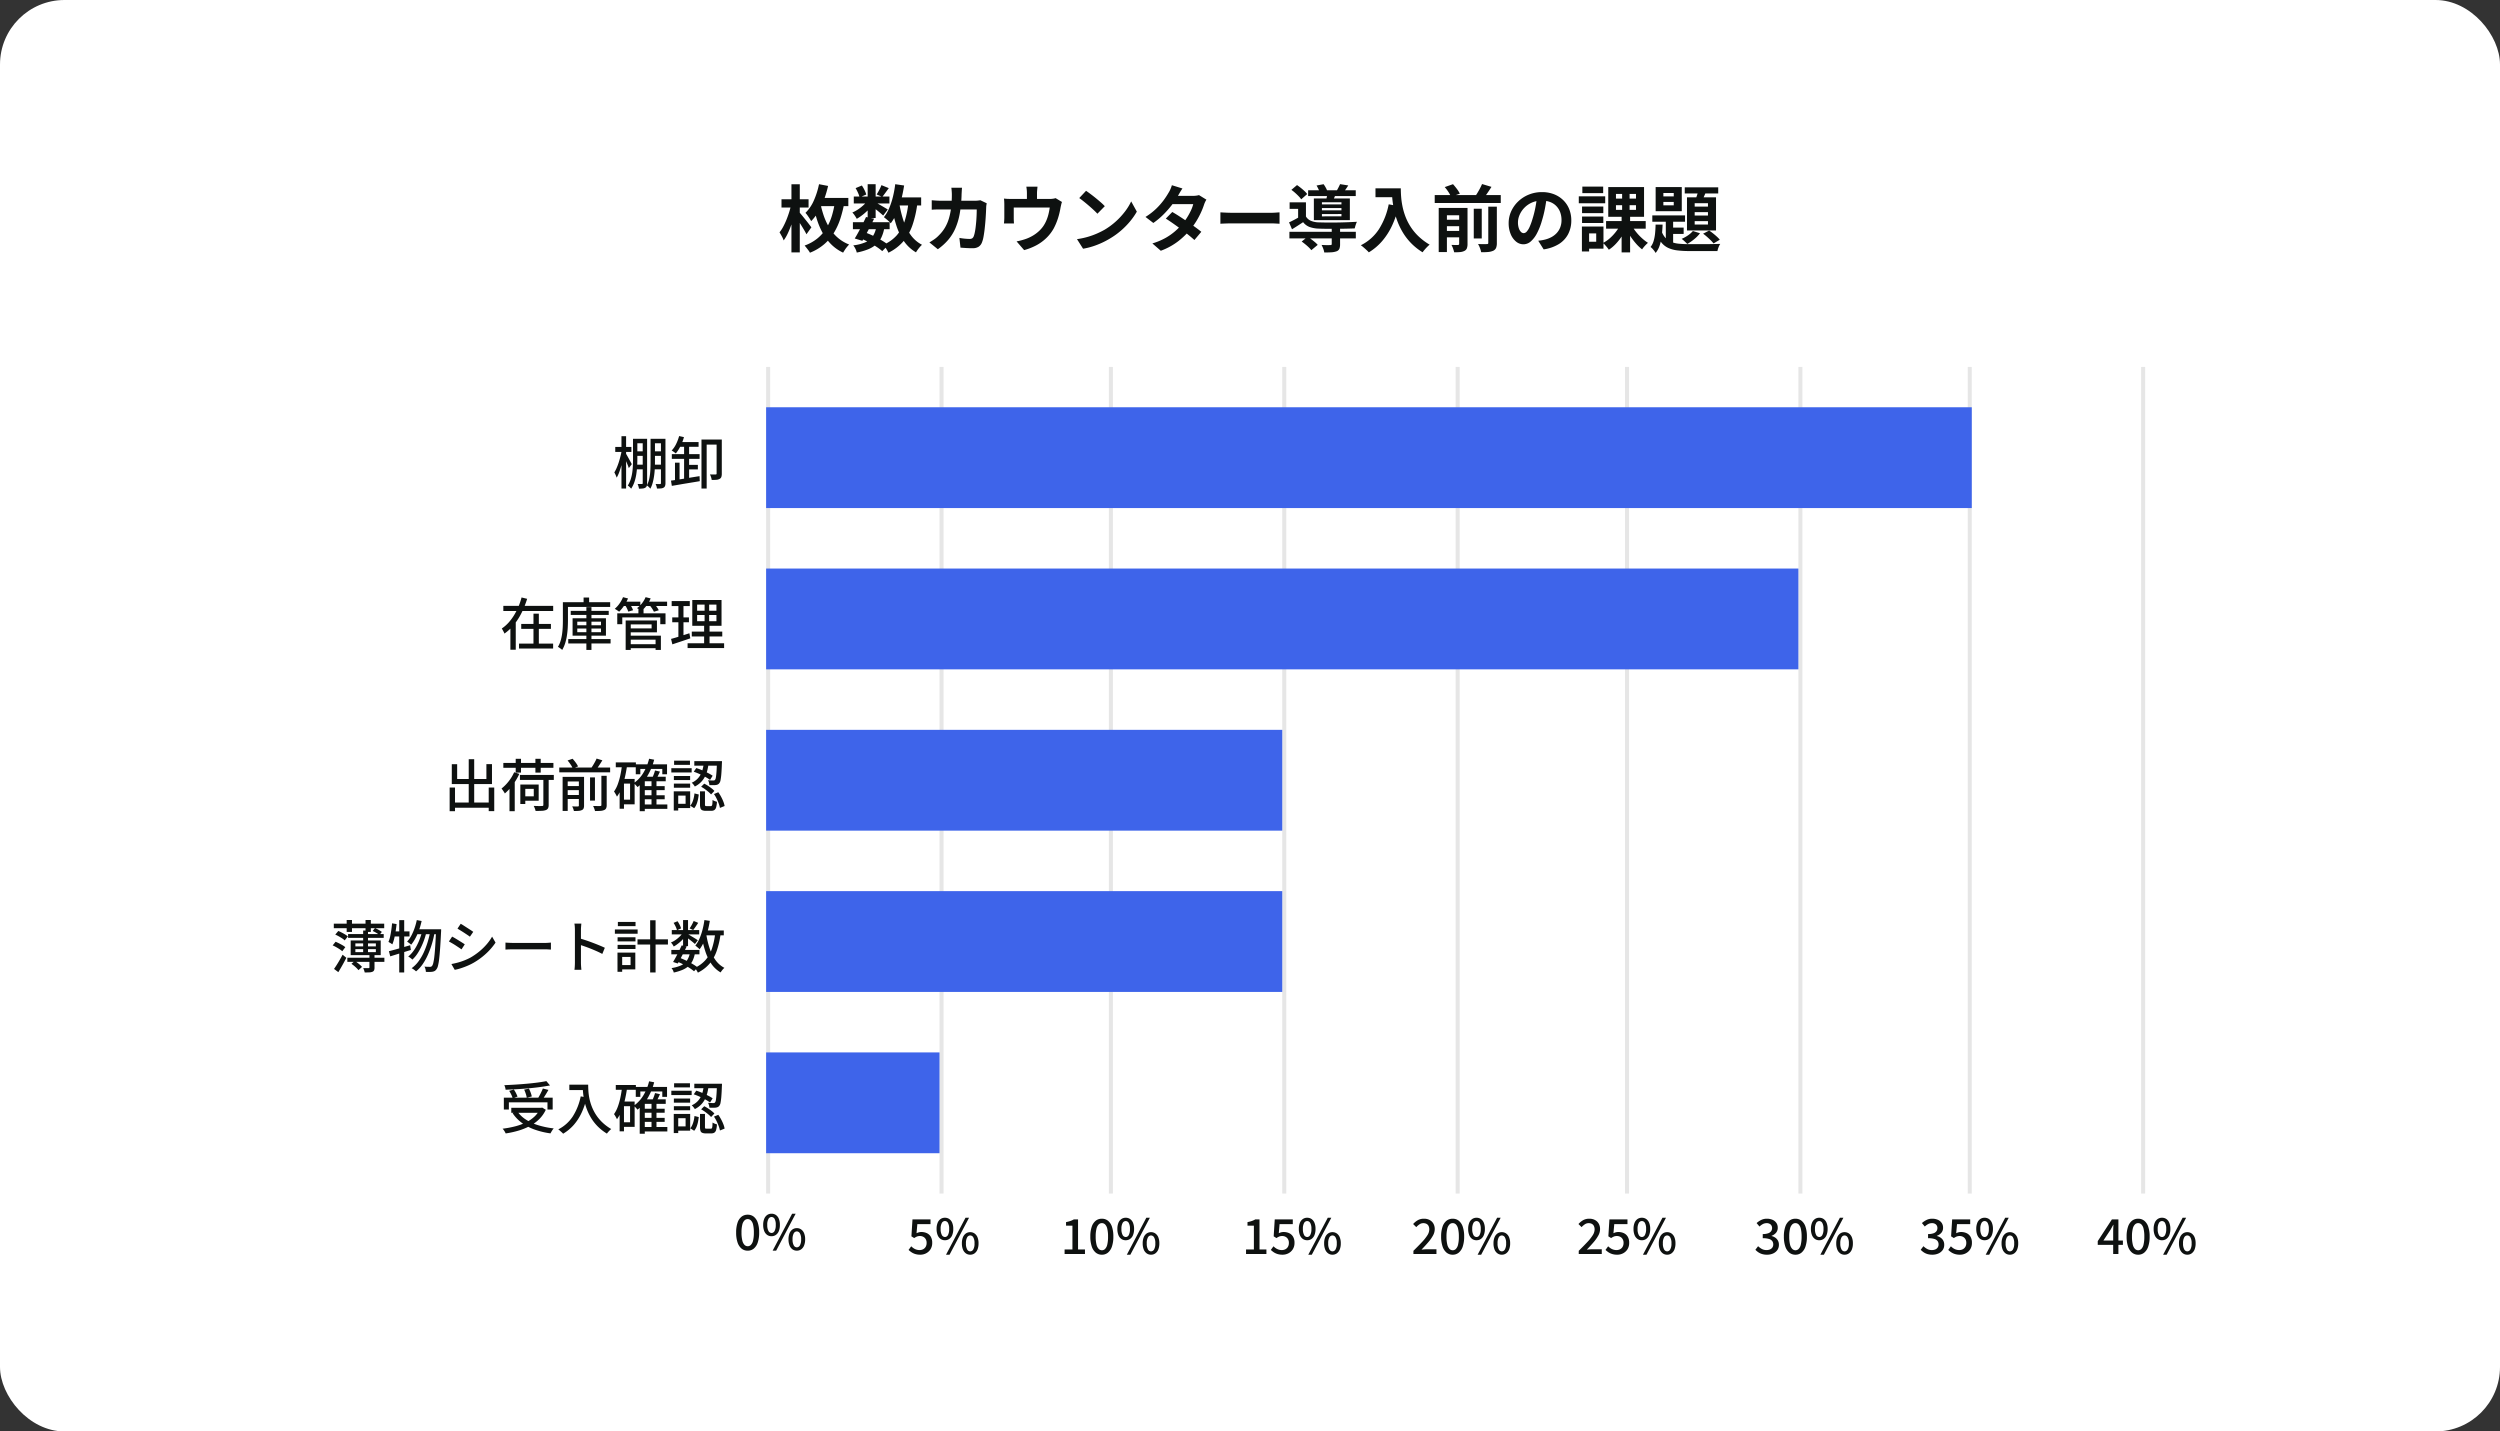 <svg xmlns="http://www.w3.org/2000/svg" width="620" height="355" viewBox="0 0 620 355">
  <rect x="0" y="0" width="620" height="355" fill="#333333" stroke="none"/>
  <g id="グループ_4241" data-name="グループ 4241" transform="translate(-720 -4754)">
    <rect id="長方形_522" data-name="長方形 522" width="620" height="355" rx="16" transform="translate(720 4754)" fill="#fff"/>
    <g id="グループ_2930" data-name="グループ 2930" transform="translate(-42 5)">
      <rect id="長方形_685" data-name="長方形 685" width="1" height="205" transform="translate(1293 4840)" fill="#e6e6e6"/>
      <rect id="長方形_684" data-name="長方形 684" width="1" height="205" transform="translate(1250 4840)" fill="#e6e6e6"/>
      <rect id="長方形_2176" data-name="長方形 2176" width="1" height="205" transform="translate(1208 4840)" fill="#e6e6e6"/>
      <rect id="長方形_682" data-name="長方形 682" width="1" height="205" transform="translate(1165 4840)" fill="#e6e6e6"/>
      <rect id="長方形_681" data-name="長方形 681" width="1" height="205" transform="translate(1123 4840)" fill="#e6e6e6"/>
      <rect id="長方形_680" data-name="長方形 680" width="1" height="205" transform="translate(1080 4840)" fill="#e6e6e6"/>
      <rect id="長方形_679" data-name="長方形 679" width="1" height="205" transform="translate(1037 4840)" fill="#e6e6e6"/>
      <rect id="長方形_678" data-name="長方形 678" width="1" height="205" transform="translate(995 4840)" fill="#e6e6e6"/>
      <rect id="長方形_677" data-name="長方形 677" width="1" height="205" transform="translate(952 4840)" fill="#e6e6e6"/>
      <rect id="長方形_686" data-name="長方形 686" width="299" height="25" transform="translate(952 4850)" fill="#3e64ea"/>
      <rect id="長方形_687" data-name="長方形 687" width="256" height="25" transform="translate(952 4890)" fill="#3e64ea"/>
      <rect id="長方形_688" data-name="長方形 688" width="128" height="25" transform="translate(952 4930)" fill="#3e64ea"/>
      <rect id="長方形_689" data-name="長方形 689" width="128" height="25" transform="translate(952 4970)" fill="#3e64ea"/>
      <rect id="長方形_690" data-name="長方形 690" width="43" height="25" transform="translate(952 5010)" fill="#3e64ea"/>
      <path id="パス_10007" data-name="パス 10007" d="M-22.386-11.172H-20.1v1.106h-2.282Zm1.778,0h1.092v11a2.227,2.227,0,0,1-.091.693.762.762,0,0,1-.357.427,1.508,1.508,0,0,1-.623.2,8.685,8.685,0,0,1-.945.042A3.573,3.573,0,0,0-21.665.6a3.658,3.658,0,0,0-.217-.574q.378.014.672.014h.406q.2,0,.2-.238Zm-2.408,0h1.078V-6.1q0,.812-.056,1.771T-22.2-2.38a11.539,11.539,0,0,1-.462,1.911A7.04,7.04,0,0,1-23.478,1.2q-.084-.112-.231-.273a3.2,3.2,0,0,0-.315-.3,1.328,1.328,0,0,0-.294-.2A6.568,6.568,0,0,0-23.6-1.085a10.189,10.189,0,0,0,.392-1.687,16.759,16.759,0,0,0,.161-1.722q.035-.854.035-1.61Zm4.984,0h2.324v1.106h-2.324Zm1.946,0h1.12V-.182a2.079,2.079,0,0,1-.1.693.793.793,0,0,1-.364.427,1.559,1.559,0,0,1-.644.189q-.378.035-.994.035A3.922,3.922,0,0,0-17.192.6a2.655,2.655,0,0,0-.224-.567q.392.014.7.014h.406a.293.293,0,0,0,.175-.063.27.27,0,0,0,.049-.189Zm-2.576,0h1.092V-5.39q0,.742-.042,1.617t-.168,1.764a14.415,14.415,0,0,1-.35,1.722A6.622,6.622,0,0,1-18.718,1.2q-.084-.112-.238-.28a4.094,4.094,0,0,0-.322-.315,1.787,1.787,0,0,0-.294-.217,6.753,6.753,0,0,0,.616-1.806,13.847,13.847,0,0,0,.245-2.023q.049-1.029.049-1.953Zm-3.7,3.094h2.324v1.134h-2.324Zm-.014,3.318h2.338V-3.6h-2.338Zm4.284-3.318h2.436v1.134h-2.436Zm0,3.318h2.436V-3.6h-2.436Zm-9.324-4.4h4v1.232h-4Zm1.54-2.66h1.148V1.162h-1.148Zm.056,3.514.658.28q-.126.854-.322,1.764t-.441,1.792q-.245.882-.532,1.638a8.879,8.879,0,0,1-.6,1.288q-.07-.182-.168-.427t-.21-.476q-.112-.231-.21-.4a8.046,8.046,0,0,0,.574-1.106q.28-.644.518-1.379t.427-1.505Q-25.928-7.6-25.816-8.3Zm1.064.826q.1.154.3.511t.434.777q.231.42.427.784l.28.518-.742.98q-.084-.294-.252-.714t-.357-.868q-.189-.448-.364-.84t-.3-.63Zm11.368.1H-6.5V-6.2h-6.888Zm3.64,2.66H-6.93v1.134H-9.744Zm-1.792-5.642h4.788v1.176H-12.1Zm-1.064,5.1h1.134V-.6L-12.6-.448Zm-.994,4.452q.9-.112,2.065-.294t2.457-.4q1.288-.217,2.562-.413l.056,1.246q-1.218.21-2.471.413t-2.394.4q-1.141.2-2.065.35ZM-2.282-10.99H-.994v8.456a2.591,2.591,0,0,1-.105.8.877.877,0,0,1-.441.5,1.864,1.864,0,0,1-.791.224q-.483.042-1.169.042a2.317,2.317,0,0,0-.084-.448q-.07-.252-.161-.5a3.41,3.41,0,0,0-.189-.427q.476.014.875.014h.539a.317.317,0,0,0,.189-.063.245.245,0,0,0,.049-.175Zm-3.752,0H-1.68v1.246H-4.746V1.162H-6.034Zm-5.544-.868,1.2.266a12.092,12.092,0,0,1-.868,2.24A9.287,9.287,0,0,1-12.4-7.546q-.112-.1-.294-.238t-.378-.273q-.2-.133-.35-.217a6.388,6.388,0,0,0,1.1-1.61A11.084,11.084,0,0,0-11.578-11.858Zm1.232,1.946H-9.1V-.98L-10.346-.8Z" transform="translate(942 4869)" fill="#0e1110"/>
      <path id="パス_10008" data-name="パス 10008" d="M-55.174-9.744h12.362V-8.47H-55.174Zm4.438,4.48h7.364v1.218h-7.364Zm-.546,4.872h8.456V.84h-8.456Zm3.584-7.42h1.33V.266H-47.7Zm-2.954-4.018,1.386.336a23.871,23.871,0,0,1-1.267,3.241,15.969,15.969,0,0,1-1.841,2.982,11.952,11.952,0,0,1-2.52,2.4,3.191,3.191,0,0,0-.189-.42q-.119-.224-.245-.455t-.224-.385a9.2,9.2,0,0,0,1.729-1.519,12.439,12.439,0,0,0,1.386-1.9A15.954,15.954,0,0,0-51.38-9.66,16.934,16.934,0,0,0-50.652-11.83Zm-2.772,5.824h1.33v7.14h-1.33ZM-38.458-8.5h9.422V-7.49h-9.422Zm-.616,6.986h10.5V-.42h-10.5Zm4.494-7.91h1.26V1.19h-1.26Zm-2.254,5.306v.9h5.88v-.9Zm0-1.708v.9h5.88v-.9ZM-38-6.678h8.274v4.326H-38Zm2.73-5.138h1.372V-9.94h-1.372Zm-4.508,1.162h11.1v1.176h-11.1Zm-.63,0h1.26v4.466q0,.826-.049,1.792t-.2,1.96a12.961,12.961,0,0,1-.434,1.925,7.7,7.7,0,0,1-.749,1.7A2.1,2.1,0,0,0-40.88.917q-.2-.147-.4-.287a1.646,1.646,0,0,0-.357-.2,6.488,6.488,0,0,0,.679-1.547,11.5,11.5,0,0,0,.364-1.722q.119-.889.154-1.743t.035-1.61ZM-24.052-.238h7.14V.756h-7.14Zm2.38-8.708H-20.4v1.624h-1.274Zm-5.25,1.05h11.97v2.7h-1.3V-6.888h-9.422v1.694h-1.246Zm2.814,1.764h7.028v2.954h-7.028v-.98H-18.4v-.994h-5.712Zm.056,3.78H-16.1V1.176h-1.316V-1.358h-6.636Zm-.784-3.78h1.26V1.19h-1.26Zm-.826-4.662H-21.2v1.078h-4.466Zm5.544,0h5.558v1.078h-5.558ZM-25.494-11.9l1.246.322a10.97,10.97,0,0,1-1,1.813A9.632,9.632,0,0,1-26.46-8.288a2.009,2.009,0,0,0-.315-.245l-.406-.266q-.2-.133-.357-.217a6.957,6.957,0,0,0,1.176-1.3A7.541,7.541,0,0,0-25.494-11.9Zm5.6,0,1.26.308a8.233,8.233,0,0,1-.987,1.715,7.837,7.837,0,0,1-1.267,1.365,3.464,3.464,0,0,0-.336-.224q-.21-.126-.427-.245a4.086,4.086,0,0,0-.385-.189,6.049,6.049,0,0,0,1.253-1.218A6.447,6.447,0,0,0-19.894-11.9ZM-25-9.968l1.134-.308a7.061,7.061,0,0,1,.511.819A5.174,5.174,0,0,1-23-8.666l-1.19.35a5.733,5.733,0,0,0-.329-.8A7.233,7.233,0,0,0-25-9.968Zm6.076.028,1.162-.336q.322.364.651.819a4.558,4.558,0,0,1,.483.805l-1.2.364a6.335,6.335,0,0,0-.462-.805A8.5,8.5,0,0,0-18.928-9.94ZM-7.112-7.476v1.54h4.788v-1.54Zm0-2.59V-8.54h4.788v-1.526Zm-1.2-1.134h7.252v6.4H-8.316Zm-.126,7.84h7.56v1.2h-7.56ZM-9.478-.476H-.42v1.2H-9.478Zm-3.948-10.458h4.494V-9.7h-4.494Zm.14,4.046h4.144V-5.67h-4.144Zm-.294,5.334q.588-.154,1.33-.378t1.568-.49l1.652-.532.224,1.26Q-9.954-1.3-11.13-.91T-13.258-.2Zm1.82-8.89h1.26v8.638l-1.26.224Zm6.5-.238H-4.13v5.334h.1V.07H-5.376V-5.348h.112Z" transform="translate(942 4909)" fill="#0e1110"/>
      <path id="パス_10009" data-name="パス 10009" d="M-67.844-.98H-58.1v1.3h-9.744Zm4.088-10.738H-62.4V-.2h-1.358ZM-68.488-4.7h1.33v5.88h-1.33Zm9.688,0h1.372V1.162H-58.8Zm-9.156-5.782h1.33v3.668h7.252V-10.5h1.386v4.956h-9.968Zm16.9,2.674h8.4V-6.58h-8.4Zm5.81.588h1.316V-.378a1.808,1.808,0,0,1-.154.826A.991.991,0,0,1-44.632.9a3.343,3.343,0,0,1-1.022.182q-.616.028-1.526.028a3.057,3.057,0,0,0-.182-.623,6.235,6.235,0,0,0-.28-.623l.875.028q.427.014.742.007t.441-.007a.509.509,0,0,0,.266-.07.279.279,0,0,0,.07-.224Zm-7.238-1.26,1.274.406a14.489,14.489,0,0,1-.994,1.82,15.07,15.07,0,0,1-1.239,1.673A12.478,12.478,0,0,1-54.8-3.22,2.607,2.607,0,0,0-55.02-3.6q-.154-.224-.315-.462a3.553,3.553,0,0,0-.287-.378,10.318,10.318,0,0,0,1.778-1.8A10.487,10.487,0,0,0-52.486-8.484Zm2.17,3.038h3.906v4.032h-3.906V-2.506h2.688V-4.354h-2.688Zm-.644,0h1.232V-.6H-50.96Zm-4.214-5.348h12.418v1.2H-55.174Zm3.066-1.022h1.316V-8.4h-1.316Zm4.886,0h1.316V-8.4h-1.316Zm-6.426,6.328,1.3-1.288V1.176h-1.3ZM-41.3-9.66h12.614v1.2H-41.3Zm1.54,4.606h3.794v1.008H-39.76Zm0,2.212h3.794v.994H-39.76ZM-33.67-7.2h1.218v5.754H-33.67Zm-2.772-.14h1.288V-.224A1.819,1.819,0,0,1-35.273.5a.807.807,0,0,1-.441.406,2.229,2.229,0,0,1-.8.189q-.476.035-1.162.035a3.225,3.225,0,0,0-.168-.588,3.155,3.155,0,0,0-.266-.56q.476.014.882.021T-36.68,0a.317.317,0,0,0,.189-.063.245.245,0,0,0,.049-.175Zm5.586-.266h1.316V-.364a1.915,1.915,0,0,1-.14.819.934.934,0,0,1-.5.441,2.811,2.811,0,0,1-.91.2q-.56.042-1.344.042a4.462,4.462,0,0,0-.2-.637,4.758,4.758,0,0,0-.28-.623q.588.014,1.092.021t.672-.007a.458.458,0,0,0,.231-.063.251.251,0,0,0,.063-.2ZM-39.242-11.4-38-11.83a10.181,10.181,0,0,1,.784.959,5.493,5.493,0,0,1,.574.945l-1.316.476a5.187,5.187,0,0,0-.525-.945A9.86,9.86,0,0,0-39.242-11.4Zm7.2-.476,1.428.434q-.406.672-.847,1.33T-32.3-8.974l-1.176-.42q.252-.336.518-.77t.511-.882A8.152,8.152,0,0,0-32.046-11.872Zm-8.428,4.536h4.424V-6.2h-3.164V1.106h-1.26Zm19.95,2.3h5.362v.994h-5.362Zm0,2.268h5.362v.994h-5.362ZM-20.538-.5H-14.5V.6h-6.034Zm-1.792-9.94h7.756V-7.98H-15.75V-9.31H-21.2v1.33H-22.33ZM-18.424-6.5h1.232V.042h-1.232Zm-1.666-.868H-14.9v1.12H-20.09v7.42h-1.26V-6.2l1.134-1.162Zm1.064-4.466,1.26.238a14.906,14.906,0,0,1-1.617,3.934A10.032,10.032,0,0,1-21.9-4.8a2.644,2.644,0,0,0-.252-.308q-.168-.182-.35-.371a3.5,3.5,0,0,0-.322-.3,8.3,8.3,0,0,0,2.366-2.541A12.3,12.3,0,0,0-19.026-11.83Zm1.47,2.912,1.232.28q-.252.546-.518,1.092t-.5.952l-.994-.28q.21-.42.441-1.008A8.59,8.59,0,0,0-17.556-8.918Zm-9.73-2H-22.3v1.2h-4.984Zm1.484,4.1h3.192V-.532H-25.8V-1.68h2.058V-5.67H-25.8Zm.07-3.486,1.246.182q-.21,1.5-.539,2.9a18.905,18.905,0,0,1-.812,2.632,9.984,9.984,0,0,1-1.155,2.163q-.07-.154-.2-.4t-.273-.483a2.361,2.361,0,0,0-.266-.378,7.7,7.7,0,0,0,.945-1.834,16.557,16.557,0,0,0,.644-2.275Q-25.886-9.016-25.732-10.3Zm-.6,3.486h1.078V.574h-1.078ZM-5.446-10.78h1.2A17.028,17.028,0,0,1-4.55-9.093a7.551,7.551,0,0,1-.574,1.6,5.652,5.652,0,0,1-1,1.421A5.713,5.713,0,0,1-7.686-4.942a3.316,3.316,0,0,0-.336-.49,2.86,2.86,0,0,0-.434-.448,4.693,4.693,0,0,0,1.4-.945,4.637,4.637,0,0,0,.868-1.2A6.415,6.415,0,0,0-5.7-9.38,12.248,12.248,0,0,0-5.446-10.78ZM-7.952-8.61l.63-.91a14.775,14.775,0,0,1,1.47.553q.756.329,1.442.679a9.892,9.892,0,0,1,1.148.672L-3.906-6.58a9.8,9.8,0,0,0-1.141-.728q-.679-.378-1.435-.721A15.2,15.2,0,0,0-7.952-8.61ZM-2.2-11.242H-.952v.315a1.258,1.258,0,0,1-.014.2q-.056,1.624-.14,2.639a14.057,14.057,0,0,1-.2,1.561,1.608,1.608,0,0,1-.308.756,1.014,1.014,0,0,1-.378.322,1.792,1.792,0,0,1-.5.14,6.46,6.46,0,0,1-.679.028q-.427,0-.9-.014a2.936,2.936,0,0,0-.1-.616A2.618,2.618,0,0,0-4.41-6.5q.42.042.777.049t.525.007a.454.454,0,0,0,.434-.154,1.224,1.224,0,0,0,.21-.588q.084-.462.154-1.393t.112-2.457Zm-4.2,7.49h1.232V-.5A.607.607,0,0,0-5.1-.161q.063.077.315.077h1.064a.3.3,0,0,0,.252-.105.957.957,0,0,0,.126-.434q.042-.329.056-1a1.3,1.3,0,0,0,.308.189,3.867,3.867,0,0,0,.406.161l.378.126A6.3,6.3,0,0,1-2.4.217a1.177,1.177,0,0,1-.434.672,1.34,1.34,0,0,1-.749.189H-4.97A2.156,2.156,0,0,1-5.859.931a.785.785,0,0,1-.427-.49A3.1,3.1,0,0,1-6.4-.49Zm-1.372.518,1.064.266q-.07.63-.2,1.26A6.785,6.785,0,0,1-7.266-.532,3.676,3.676,0,0,1-7.84.434l-.98-.616A3.361,3.361,0,0,0-8.3-1.036a6.374,6.374,0,0,0,.343-1.057A8.683,8.683,0,0,0-7.77-3.234Zm1.652-1.652.77-.77a8.139,8.139,0,0,1,.938.539q.476.315.9.644a5.511,5.511,0,0,1,.686.623l-.826.868a5.8,5.8,0,0,0-.658-.637q-.406-.343-.875-.679A9.014,9.014,0,0,0-6.118-4.886ZM-2.94-3.08l1.078-.448a10.528,10.528,0,0,1,.7,1.134A10.918,10.918,0,0,1-.609-1.2,5.7,5.7,0,0,1-.294-.112L-1.456.364a6.627,6.627,0,0,0-.3-1.078,12.787,12.787,0,0,0-.518-1.225A8.136,8.136,0,0,0-2.94-3.08Zm-4.872-8.162h6.174v1.12H-7.812ZM-12.88-7.56h4.032v1.022H-12.88Zm.056-3.794H-8.89v1.036h-3.934ZM-12.88-5.67h4.032v1.022H-12.88Zm-.63-3.822h5.04v1.064h-5.04Zm1.2,5.74h3.472V.406h-3.472V-.658h2.338v-2.03h-2.338Zm-.6,0H-11.8v4.76h-1.106Z" transform="translate(942 4949)" fill="#0e1110"/>
      <path id="パス_10010" data-name="パス 10010" d="M-97.216-10.934h12.5V-9.8h-12.5Zm3.192-.9h1.316v2.954h-1.316Zm4.676,0h1.316v2.954h-1.316Zm-4.326,3.486h8.834v.938h-8.834Zm-.182,5.866h9.184v1.022h-9.184Zm3.92-6.748h1.2v5.684h-1.2Zm-6.916,1.008.756-.9q.392.168.847.4t.854.476a5.542,5.542,0,0,1,.665.469l-.784.994a3.938,3.938,0,0,0-.637-.5q-.4-.259-.84-.511A8.762,8.762,0,0,0-96.852-8.218ZM-97.5-5.544l.728-.9q.406.168.868.4t.875.476a4.353,4.353,0,0,1,.665.469l-.756,1.008a4.606,4.606,0,0,0-.651-.5q-.4-.259-.854-.518A9.051,9.051,0,0,0-97.5-5.544Zm4.648,4.578.84-.728a9.79,9.79,0,0,1,1,.728,6,6,0,0,1,.791.756L-91.1.6a5.917,5.917,0,0,0-.756-.791A8.277,8.277,0,0,0-92.848-.966ZM-97.16.294q.308-.434.672-1.008t.742-1.232q.378-.658.714-1.288l.924.77q-.294.574-.63,1.2t-.686,1.225q-.35.6-.672,1.134Zm9.576-9.408L-87-9.828a8.32,8.32,0,0,1,.924.448,6.634,6.634,0,0,1,.77.49l-.6.784a5.065,5.065,0,0,0-.77-.546A6.445,6.445,0,0,0-87.584-9.114ZM-91.868-4.62v.756h5.082V-4.62Zm0-1.414v.742h5.082v-.742Zm-1.162-.728h7.448v3.64H-93.03Zm4.648,3.4h1.26v3.3a1.769,1.769,0,0,1-.1.679.764.764,0,0,1-.427.385,2.348,2.348,0,0,1-.777.147q-.469.021-1.127.021A3.734,3.734,0,0,0-89.705.63a5.323,5.323,0,0,0-.217-.546Q-89.474.1-89.1.1a4.866,4.866,0,0,0,.5-.007.243.243,0,0,0,.168-.042A.217.217,0,0,0-88.382-.1Zm11.746-8.456,1.2.224a17.986,17.986,0,0,1-.637,2.24,14.9,14.9,0,0,1-.882,2.009,9.967,9.967,0,0,1-1.071,1.631q-.112-.1-.294-.245t-.378-.287a3.5,3.5,0,0,0-.35-.224A6.622,6.622,0,0,0-78-7.938a12.946,12.946,0,0,0,.8-1.841A17.01,17.01,0,0,0-76.636-11.816Zm4.774,2.268h1.26v.4a1.781,1.781,0,0,1-.014.245q-.112,2.38-.231,4.032t-.245,2.716A12.446,12.446,0,0,1-71.379-.49a2.313,2.313,0,0,1-.371.854,1.382,1.382,0,0,1-.462.448,1.887,1.887,0,0,1-.574.182,5.519,5.519,0,0,1-.707.049q-.427.007-.889-.021a3.531,3.531,0,0,0-.1-.665,2.141,2.141,0,0,0-.259-.637q.448.042.812.049t.56.007a.742.742,0,0,0,.294-.049.737.737,0,0,0,.238-.189,2.173,2.173,0,0,0,.294-.742,12.584,12.584,0,0,0,.259-1.568q.119-1.022.224-2.611t.2-3.857Zm-4.648,0H-71.3v1.232h-5.782Zm1.246.392.98.49a17.848,17.848,0,0,1-.805,2.485,15.683,15.683,0,0,1-1.183,2.359,8.315,8.315,0,0,1-1.456,1.806,4.556,4.556,0,0,0-.469-.4,3.657,3.657,0,0,0-.567-.357,6.928,6.928,0,0,0,1.162-1.2,10.447,10.447,0,0,0,.994-1.568,14.657,14.657,0,0,0,.784-1.792A18.862,18.862,0,0,0-75.264-9.156Zm1.974.126,1.036.476a23.966,23.966,0,0,1-.672,2.772,22.345,22.345,0,0,1-.987,2.632A14.23,14.23,0,0,1-75.2-.854,8.217,8.217,0,0,1-76.818.9a4.371,4.371,0,0,0-.5-.413,4.182,4.182,0,0,0-.6-.371,7.613,7.613,0,0,0,1.666-1.645,12.277,12.277,0,0,0,1.309-2.2,19.781,19.781,0,0,0,.98-2.569A24.361,24.361,0,0,0-73.29-9.03ZM-83.552-4.1q.672-.168,1.533-.406t1.82-.518l1.925-.56.168,1.176-2.674.826-2.436.756Zm2.562-7.714h1.232V1.176H-80.99Zm-1.778.8,1.12.182q-.1.938-.245,1.862t-.343,1.736A9.374,9.374,0,0,1-82.7-5.8q-.112-.084-.287-.2t-.364-.224q-.189-.112-.315-.182a7.206,7.206,0,0,0,.42-1.33q.168-.756.287-1.6T-82.768-11.018Zm.224,2h4.1v1.26h-4.34Zm16.8-1.89q.336.182.756.455t.868.56q.448.287.847.546t.637.441l-.826,1.2q-.266-.2-.658-.462t-.826-.546q-.434-.28-.854-.539l-.742-.455Zm-2.31,9.982q.77-.14,1.582-.357a14.765,14.765,0,0,0,1.61-.532,15.393,15.393,0,0,0,1.54-.707,16.254,16.254,0,0,0,2.17-1.5,14.838,14.838,0,0,0,1.82-1.764A11.826,11.826,0,0,0-57.96-7.714l.854,1.484A15.3,15.3,0,0,1-59.465-3.5,17.089,17.089,0,0,1-62.58-1.218a14.458,14.458,0,0,1-1.547.756q-.833.35-1.652.609a11.659,11.659,0,0,1-1.449.371Zm.182-6.8q.336.168.77.427t.882.539l.84.525q.392.245.644.427l-.812,1.246q-.28-.2-.672-.462t-.826-.546q-.434-.28-.861-.525t-.763-.427Zm13.23,1.484.581.035q.343.021.742.035t.763.014h7.616q.5,0,.91-.035t.658-.049v1.736l-.672-.042q-.434-.028-.9-.028h-7.616q-.574,0-1.148.021t-.938.049Zm17.22,4.956V-9.38q0-.336-.028-.777a6,6,0,0,0-.1-.791h1.722q-.028.336-.063.77t-.035.8v8.092q0,.224.014.546t.042.651q.028.329.056.595h-1.722q.056-.364.084-.875T-37.422-1.288Zm1.176-6.006q.686.2,1.54.483t1.722.616q.868.329,1.652.651t1.33.588l-.63,1.526q-.588-.322-1.323-.651t-1.5-.637q-.77-.308-1.491-.56t-1.295-.434Zm14.35.238h7.546v1.3H-21.9Zm3.136-4.718h1.344V1.176H-18.76ZM-26.838-7.56H-22.4v1.022h-4.438Zm.07-3.794h4.382v1.036h-4.382Zm-.07,5.684H-22.4v1.022h-4.438Zm-.672-3.822h5.642v1.064H-27.51Zm1.274,5.74h3.794V.406h-3.794V-.658h2.618v-2.03h-2.618Zm-.63,0H-25.7v4.76h-1.162Zm13.356-.672h6.972v1.092H-13.51Zm.112-4.914h6.8v1.064h-6.8Zm2.464,3.794,1.232.266q-.336.7-.728,1.47t-.77,1.484q-.378.714-.714,1.274l-1.162-.378q.322-.532.707-1.239t.756-1.463Q-11.242-4.886-10.934-5.544Zm2.044,1.82,1.232.14A7.307,7.307,0,0,1-8.232-1.75,4.242,4.242,0,0,1-9.24-.406a5.577,5.577,0,0,1-1.533.945,11.854,11.854,0,0,1-2.135.651A2.217,2.217,0,0,0-13.125.6a2.7,2.7,0,0,0-.343-.518A8.732,8.732,0,0,0-11.1-.581,3.56,3.56,0,0,0-9.639-1.792,5.117,5.117,0,0,0-8.89-3.724Zm.924-7.868,1.134.462q-.322.476-.651.952t-.609.826l-.882-.406a9.492,9.492,0,0,0,.553-.9A9.771,9.771,0,0,0-7.966-11.592ZM-10.6-11.83h1.232v6.468H-10.6Zm-2.352.7.98-.406a6.969,6.969,0,0,1,.539.917,4.883,4.883,0,0,1,.343.861L-12.11-9.3a4.466,4.466,0,0,0-.322-.889A7.869,7.869,0,0,0-12.95-11.13Zm2.394,2.3.868.518a7.767,7.767,0,0,1-.875,1.155A9.839,9.839,0,0,1-11.7-6.09a8.722,8.722,0,0,1-1.211.826,4.954,4.954,0,0,0-.308-.518,2.666,2.666,0,0,0-.392-.476A5.931,5.931,0,0,0-12.439-6.9a7.726,7.726,0,0,0,1.078-.91A5.4,5.4,0,0,0-10.556-8.834Zm1.064.448q.182.1.539.315t.77.462q.413.245.756.462t.483.329l-.714.924q-.182-.168-.5-.434t-.693-.553q-.371-.287-.714-.546t-.567-.413Zm3.934-.868H-.5v1.218H-5.558Zm.252-2.576,1.344.2a26.579,26.579,0,0,1-.574,2.7,16.541,16.541,0,0,1-.84,2.408A9.942,9.942,0,0,1-6.5-4.578a2.157,2.157,0,0,0-.294-.294q-.2-.168-.406-.343a3.664,3.664,0,0,0-.364-.273A7.454,7.454,0,0,0-6.524-7.231a15.063,15.063,0,0,0,.742-2.177A20.209,20.209,0,0,0-5.306-11.83Zm2.674,3.3,1.344.126a21.084,21.084,0,0,1-.973,4.242A9.938,9.938,0,0,1-4.039-1,9.221,9.221,0,0,1-6.93,1.218a2.307,2.307,0,0,0-.2-.385Q-7.266.6-7.42.378A2.529,2.529,0,0,0-7.7.028,7.932,7.932,0,0,0-5.047-1.9a8.281,8.281,0,0,0,1.6-2.821A18.323,18.323,0,0,0-2.632-8.526Zm-2.2.294a21.126,21.126,0,0,0,.847,3.493A10.647,10.647,0,0,0-2.541-1.883,6.321,6.321,0,0,0-.35.028,3.106,3.106,0,0,0-.686.357q-.182.2-.336.413t-.266.392A7.149,7.149,0,0,1-3.6-1,12.22,12.22,0,0,1-5.1-4.137a26.693,26.693,0,0,1-.931-3.9Zm-7.238,6.706.714-.91q.826.322,1.652.721t1.533.826a12.878,12.878,0,0,1,1.2.805l-.91.952A10.931,10.931,0,0,0-9.016.042q-.672-.434-1.456-.84A17.486,17.486,0,0,0-12.068-1.526Z" transform="translate(942 4989)" fill="#0e1110"/>
      <path id="パス_10011" data-name="パス 10011" d="M-55.048-7.784h12.11v2.94h-1.288V-6.622H-53.8v1.778h-1.246Zm1.848,2.52h7.63v1.232H-53.2Zm8.694-6.622.91,1.078q-1.12.21-2.457.392t-2.786.315q-1.449.133-2.919.217t-2.856.14a2.672,2.672,0,0,0-.112-.588,3.917,3.917,0,0,0-.2-.546q1.386-.056,2.821-.147t2.828-.217q1.393-.126,2.611-.287T-44.506-11.886Zm-9.212,2.422L-52.57-9.8a6.52,6.52,0,0,1,.546.91,6.237,6.237,0,0,1,.364.854l-1.2.378a5.264,5.264,0,0,0-.343-.875A9.065,9.065,0,0,0-53.718-9.464Zm3.71-.308,1.19-.252a10.086,10.086,0,0,1,.427.994,5.465,5.465,0,0,1,.273.952l-1.246.308a6.039,6.039,0,0,0-.238-.959A8.682,8.682,0,0,0-50.008-9.772Zm4.634-.28,1.386.35q-.252.448-.525.9t-.546.868q-.273.413-.511.735l-1.078-.336q.224-.35.462-.791t.455-.9Q-45.514-9.674-45.374-10.052Zm-.686,4.788h.28l.238-.056.9.546a8.137,8.137,0,0,1-1.659,2.352A9.956,9.956,0,0,1-48.629-.735,15.3,15.3,0,0,1-51.45.406a22.518,22.518,0,0,1-3.136.686q-.07-.154-.2-.385t-.28-.441a2.622,2.622,0,0,0-.287-.35A24.4,24.4,0,0,0-52.3-.651a14.075,14.075,0,0,0,2.681-.966,8.661,8.661,0,0,0,2.135-1.442A6.2,6.2,0,0,0-46.06-5.04Zm-5.656.868a7.438,7.438,0,0,0,2.128,2.044A12.292,12.292,0,0,0-46.5-.938a20.955,20.955,0,0,0,3.829.784,2.6,2.6,0,0,0-.294.364q-.154.224-.287.455t-.231.413A19.479,19.479,0,0,1-47.376.147,12.39,12.39,0,0,1-50.54-1.5,9.6,9.6,0,0,1-52.864-3.92ZM-38.808-11h3.976V-9.66h-3.976Zm3.318,0h1.358q0,.644.049,1.491a14.078,14.078,0,0,0,.231,1.806,12.37,12.37,0,0,0,.56,1.981,11.361,11.361,0,0,0,1,2.03,10.672,10.672,0,0,0,1.575,1.953A11.76,11.76,0,0,0-28.42,0q-.14.112-.35.315t-.406.427a3.918,3.918,0,0,0-.308.392A11.836,11.836,0,0,1-31.836-.721,11.393,11.393,0,0,1-33.481-2.87a13.241,13.241,0,0,1-1.071-2.282,15.029,15.029,0,0,1-.609-2.226,17.172,17.172,0,0,1-.266-2.009Q-35.49-10.318-35.49-11Zm-.49,2.9,1.5.266A19.15,19.15,0,0,1-35.77-4.025a12.69,12.69,0,0,1-1.925,2.989,10.944,10.944,0,0,1-2.653,2.2,2.255,2.255,0,0,0-.336-.35q-.224-.2-.455-.406a2.888,2.888,0,0,0-.413-.322,9.289,9.289,0,0,0,3.619-3.241A14.662,14.662,0,0,0-35.98-8.106ZM-20.524-5.04h5.362v.994h-5.362Zm0,2.268h5.362v.994h-5.362ZM-20.538-.5H-14.5V.6h-6.034Zm-1.792-9.94h7.756V-7.98H-15.75V-9.31H-21.2v1.33H-22.33ZM-18.424-6.5h1.232V.042h-1.232Zm-1.666-.868H-14.9v1.12H-20.09v7.42h-1.26V-6.2l1.134-1.162Zm1.064-4.466,1.26.238a14.906,14.906,0,0,1-1.617,3.934A10.032,10.032,0,0,1-21.9-4.8a2.644,2.644,0,0,0-.252-.308q-.168-.182-.35-.371a3.5,3.5,0,0,0-.322-.3,8.3,8.3,0,0,0,2.366-2.541A12.3,12.3,0,0,0-19.026-11.83Zm1.47,2.912,1.232.28q-.252.546-.518,1.092t-.5.952l-.994-.28q.21-.42.441-1.008A8.59,8.59,0,0,0-17.556-8.918Zm-9.73-2H-22.3v1.2h-4.984Zm1.484,4.1h3.192V-.532H-25.8V-1.68h2.058V-5.67H-25.8Zm.07-3.486,1.246.182q-.21,1.5-.539,2.9a18.905,18.905,0,0,1-.812,2.632,9.984,9.984,0,0,1-1.155,2.163q-.07-.154-.2-.4t-.273-.483a2.361,2.361,0,0,0-.266-.378,7.7,7.7,0,0,0,.945-1.834,16.557,16.557,0,0,0,.644-2.275Q-25.886-9.016-25.732-10.3Zm-.6,3.486h1.078V.574h-1.078ZM-5.446-10.78h1.2A17.028,17.028,0,0,1-4.55-9.093a7.551,7.551,0,0,1-.574,1.6,5.652,5.652,0,0,1-1,1.421A5.713,5.713,0,0,1-7.686-4.942a3.316,3.316,0,0,0-.336-.49,2.86,2.86,0,0,0-.434-.448,4.693,4.693,0,0,0,1.4-.945,4.637,4.637,0,0,0,.868-1.2A6.415,6.415,0,0,0-5.7-9.38,12.248,12.248,0,0,0-5.446-10.78ZM-7.952-8.61l.63-.91a14.775,14.775,0,0,1,1.47.553q.756.329,1.442.679a9.892,9.892,0,0,1,1.148.672L-3.906-6.58a9.8,9.8,0,0,0-1.141-.728q-.679-.378-1.435-.721A15.2,15.2,0,0,0-7.952-8.61ZM-2.2-11.242H-.952v.315a1.258,1.258,0,0,1-.014.2q-.056,1.624-.14,2.639a14.057,14.057,0,0,1-.2,1.561,1.608,1.608,0,0,1-.308.756,1.014,1.014,0,0,1-.378.322,1.792,1.792,0,0,1-.5.14,6.46,6.46,0,0,1-.679.028q-.427,0-.9-.014a2.936,2.936,0,0,0-.1-.616A2.618,2.618,0,0,0-4.41-6.5q.42.042.777.049t.525.007a.454.454,0,0,0,.434-.154,1.224,1.224,0,0,0,.21-.588q.084-.462.154-1.393t.112-2.457Zm-4.2,7.49h1.232V-.5A.607.607,0,0,0-5.1-.161q.063.077.315.077h1.064a.3.3,0,0,0,.252-.105.957.957,0,0,0,.126-.434q.042-.329.056-1a1.3,1.3,0,0,0,.308.189,3.867,3.867,0,0,0,.406.161l.378.126A6.3,6.3,0,0,1-2.4.217a1.177,1.177,0,0,1-.434.672,1.34,1.34,0,0,1-.749.189H-4.97A2.156,2.156,0,0,1-5.859.931a.785.785,0,0,1-.427-.49A3.1,3.1,0,0,1-6.4-.49Zm-1.372.518,1.064.266q-.07.63-.2,1.26A6.785,6.785,0,0,1-7.266-.532,3.676,3.676,0,0,1-7.84.434l-.98-.616A3.361,3.361,0,0,0-8.3-1.036a6.374,6.374,0,0,0,.343-1.057A8.683,8.683,0,0,0-7.77-3.234Zm1.652-1.652.77-.77a8.139,8.139,0,0,1,.938.539q.476.315.9.644a5.511,5.511,0,0,1,.686.623l-.826.868a5.8,5.8,0,0,0-.658-.637q-.406-.343-.875-.679A9.014,9.014,0,0,0-6.118-4.886ZM-2.94-3.08l1.078-.448a10.528,10.528,0,0,1,.7,1.134A10.918,10.918,0,0,1-.609-1.2,5.7,5.7,0,0,1-.294-.112L-1.456.364a6.627,6.627,0,0,0-.3-1.078,12.787,12.787,0,0,0-.518-1.225A8.136,8.136,0,0,0-2.94-3.08Zm-4.872-8.162h6.174v1.12H-7.812ZM-12.88-7.56h4.032v1.022H-12.88Zm.056-3.794H-8.89v1.036h-3.934ZM-12.88-5.67h4.032v1.022H-12.88Zm-.63-3.822h5.04v1.064h-5.04Zm1.2,5.74h3.472V.406h-3.472V-.658h2.338v-2.03h-2.338Zm-.6,0H-11.8v4.76h-1.106Z" transform="translate(942 5029)" fill="#0e1110"/>
      <path id="パス_10012" data-name="パス 10012" d="M3.432.168A2.349,2.349,0,0,1,1.9-.354a3.3,3.3,0,0,1-.99-1.524A7.537,7.537,0,0,1,.564-4.332,7.372,7.372,0,0,1,.912-6.768,3.178,3.178,0,0,1,1.9-8.256a2.4,2.4,0,0,1,1.53-.5,2.361,2.361,0,0,1,1.512.5,3.2,3.2,0,0,1,.984,1.488,7.372,7.372,0,0,1,.348,2.436,7.537,7.537,0,0,1-.348,2.454A3.324,3.324,0,0,1,4.944-.354,2.308,2.308,0,0,1,3.432.168Zm0-1.1a1.11,1.11,0,0,0,.792-.336,2.272,2.272,0,0,0,.54-1.08,8.207,8.207,0,0,0,.192-1.98,7.978,7.978,0,0,0-.192-1.962,2.171,2.171,0,0,0-.54-1.05,1.131,1.131,0,0,0-.792-.324,1.131,1.131,0,0,0-.792.324,2.207,2.207,0,0,0-.546,1.05,7.746,7.746,0,0,0-.2,1.962,7.968,7.968,0,0,0,.2,1.98,2.309,2.309,0,0,0,.546,1.08A1.11,1.11,0,0,0,3.432-.936Zm5.9-2.484a1.827,1.827,0,0,1-1.08-.33,2.118,2.118,0,0,1-.726-.96,4,4,0,0,1-.258-1.518A3.91,3.91,0,0,1,7.53-7.734a2.085,2.085,0,0,1,.726-.942A1.851,1.851,0,0,1,9.336-9a1.871,1.871,0,0,1,1.092.324,2.085,2.085,0,0,1,.726.942,3.91,3.91,0,0,1,.258,1.506,4,4,0,0,1-.258,1.518,2.118,2.118,0,0,1-.726.96A1.847,1.847,0,0,1,9.336-3.42Zm0-.8a.871.871,0,0,0,.762-.492,3.029,3.029,0,0,0,.294-1.512A2.887,2.887,0,0,0,10.1-7.716a.875.875,0,0,0-.762-.468.881.881,0,0,0-.756.468,2.838,2.838,0,0,0-.3,1.488,2.978,2.978,0,0,0,.3,1.512A.876.876,0,0,0,9.336-4.224ZM9.612.168,14.448-9h.876L10.488.168Zm6,0a1.8,1.8,0,0,1-1.08-.336,2.162,2.162,0,0,1-.726-.96,3.956,3.956,0,0,1-.258-1.512,3.9,3.9,0,0,1,.258-1.512,2.129,2.129,0,0,1,.726-.942,1.827,1.827,0,0,1,1.08-.33,1.827,1.827,0,0,1,1.08.33,2.129,2.129,0,0,1,.726.942,3.9,3.9,0,0,1,.258,1.512,3.956,3.956,0,0,1-.258,1.512,2.162,2.162,0,0,1-.726.96A1.8,1.8,0,0,1,15.612.168Zm0-.828a.891.891,0,0,0,.762-.48,2.86,2.86,0,0,0,.306-1.5,2.821,2.821,0,0,0-.306-1.5.894.894,0,0,0-.762-.468.881.881,0,0,0-.756.468,2.868,2.868,0,0,0-.3,1.5,2.908,2.908,0,0,0,.3,1.5A.878.878,0,0,0,15.612-.66Z" transform="translate(944 5059)" fill="#0e1110"/>
      <path id="パス_10016" data-name="パス 10016" d="M.528,0V-.8Q1.764-2.016,2.646-2.958A11.042,11.042,0,0,0,4-4.662,2.765,2.765,0,0,0,4.464-6.1,1.947,1.947,0,0,0,4.3-6.924a1.193,1.193,0,0,0-.492-.54,1.639,1.639,0,0,0-.834-.192,1.65,1.65,0,0,0-.948.294,4.457,4.457,0,0,0-.792.69L.456-7.44A4.66,4.66,0,0,1,1.65-8.412,3.07,3.07,0,0,1,3.156-8.76a2.911,2.911,0,0,1,1.4.324,2.305,2.305,0,0,1,.93.906,2.715,2.715,0,0,1,.33,1.362,3.294,3.294,0,0,1-.438,1.584A9.718,9.718,0,0,1,4.2-2.916q-.744.864-1.668,1.824.348-.036.738-.066t.714-.03H6.24V0Zm9.744.168a2.349,2.349,0,0,1-1.53-.522,3.3,3.3,0,0,1-.99-1.524A7.537,7.537,0,0,1,7.4-4.332a7.372,7.372,0,0,1,.348-2.436,3.178,3.178,0,0,1,.99-1.488,2.4,2.4,0,0,1,1.53-.5,2.361,2.361,0,0,1,1.512.5,3.2,3.2,0,0,1,.984,1.488,7.372,7.372,0,0,1,.348,2.436,7.537,7.537,0,0,1-.348,2.454,3.324,3.324,0,0,1-.984,1.524A2.308,2.308,0,0,1,10.272.168Zm0-1.1a1.11,1.11,0,0,0,.792-.336,2.272,2.272,0,0,0,.54-1.08,8.207,8.207,0,0,0,.192-1.98A7.978,7.978,0,0,0,11.6-6.294a2.171,2.171,0,0,0-.54-1.05,1.131,1.131,0,0,0-.792-.324,1.131,1.131,0,0,0-.792.324,2.207,2.207,0,0,0-.546,1.05,7.746,7.746,0,0,0-.2,1.962,7.968,7.968,0,0,0,.2,1.98,2.309,2.309,0,0,0,.546,1.08A1.11,1.11,0,0,0,10.272-.936Zm5.9-2.484a1.827,1.827,0,0,1-1.08-.33,2.118,2.118,0,0,1-.726-.96,4,4,0,0,1-.258-1.518,3.91,3.91,0,0,1,.258-1.506,2.085,2.085,0,0,1,.726-.942A1.851,1.851,0,0,1,16.176-9a1.871,1.871,0,0,1,1.092.324,2.085,2.085,0,0,1,.726.942,3.91,3.91,0,0,1,.258,1.506,4,4,0,0,1-.258,1.518,2.118,2.118,0,0,1-.726.96A1.847,1.847,0,0,1,16.176-3.42Zm0-.8a.871.871,0,0,0,.762-.492,3.029,3.029,0,0,0,.294-1.512,2.887,2.887,0,0,0-.294-1.488.875.875,0,0,0-.762-.468.881.881,0,0,0-.756.468,2.838,2.838,0,0,0-.3,1.488,2.978,2.978,0,0,0,.3,1.512A.876.876,0,0,0,16.176-4.224ZM16.452.168,21.288-9h.876L17.328.168Zm6,0a1.8,1.8,0,0,1-1.08-.336,2.162,2.162,0,0,1-.726-.96,3.956,3.956,0,0,1-.258-1.512,3.9,3.9,0,0,1,.258-1.512,2.129,2.129,0,0,1,.726-.942,1.827,1.827,0,0,1,1.08-.33,1.827,1.827,0,0,1,1.08.33,2.129,2.129,0,0,1,.726.942,3.9,3.9,0,0,1,.258,1.512,3.956,3.956,0,0,1-.258,1.512,2.162,2.162,0,0,1-.726.96A1.8,1.8,0,0,1,22.452.168Zm0-.828a.891.891,0,0,0,.762-.48,2.86,2.86,0,0,0,.306-1.5,2.821,2.821,0,0,0-.306-1.5.894.894,0,0,0-.762-.468.881.881,0,0,0-.756.468,2.868,2.868,0,0,0-.3,1.5,2.908,2.908,0,0,0,.3,1.5A.878.878,0,0,0,22.452-.66Z" transform="translate(1112 5060)" fill="#0e1110"/>
      <path id="パス_10013" data-name="パス 10013" d="M3.216.168A4.116,4.116,0,0,1,1.992,0a3.578,3.578,0,0,1-.948-.444,5.4,5.4,0,0,1-.72-.576l.66-.9a4.119,4.119,0,0,0,.552.462,2.764,2.764,0,0,0,.678.342,2.554,2.554,0,0,0,.846.132,1.866,1.866,0,0,0,.888-.21A1.542,1.542,0,0,0,4.572-1.8,1.844,1.844,0,0,0,4.8-2.736a1.707,1.707,0,0,0-.462-1.272A1.659,1.659,0,0,0,3.12-4.464a1.855,1.855,0,0,0-.72.126,4.361,4.361,0,0,0-.684.378l-.684-.432.264-4.2H5.772v1.176H2.5l-.2,2.256a3.1,3.1,0,0,1,.576-.222A2.43,2.43,0,0,1,3.5-5.46a3.2,3.2,0,0,1,1.356.282,2.188,2.188,0,0,1,.972.876,2.891,2.891,0,0,1,.36,1.518,2.912,2.912,0,0,1-.42,1.6A2.8,2.8,0,0,1,4.674-.18,3.147,3.147,0,0,1,3.216.168ZM9.336-3.42a1.827,1.827,0,0,1-1.08-.33,2.118,2.118,0,0,1-.726-.96,4,4,0,0,1-.258-1.518A3.91,3.91,0,0,1,7.53-7.734a2.085,2.085,0,0,1,.726-.942A1.851,1.851,0,0,1,9.336-9a1.871,1.871,0,0,1,1.092.324,2.085,2.085,0,0,1,.726.942,3.91,3.91,0,0,1,.258,1.506,4,4,0,0,1-.258,1.518,2.118,2.118,0,0,1-.726.96A1.847,1.847,0,0,1,9.336-3.42Zm0-.8a.871.871,0,0,0,.762-.492,3.029,3.029,0,0,0,.294-1.512A2.887,2.887,0,0,0,10.1-7.716a.875.875,0,0,0-.762-.468.881.881,0,0,0-.756.468,2.838,2.838,0,0,0-.3,1.488,2.978,2.978,0,0,0,.3,1.512A.876.876,0,0,0,9.336-4.224ZM9.612.168,14.448-9h.876L10.488.168Zm6,0a1.8,1.8,0,0,1-1.08-.336,2.162,2.162,0,0,1-.726-.96,3.956,3.956,0,0,1-.258-1.512,3.9,3.9,0,0,1,.258-1.512,2.129,2.129,0,0,1,.726-.942,1.827,1.827,0,0,1,1.08-.33,1.827,1.827,0,0,1,1.08.33,2.129,2.129,0,0,1,.726.942,3.9,3.9,0,0,1,.258,1.512,3.956,3.956,0,0,1-.258,1.512,2.162,2.162,0,0,1-.726.96A1.8,1.8,0,0,1,15.612.168Zm0-.828a.891.891,0,0,0,.762-.48,2.86,2.86,0,0,0,.306-1.5,2.821,2.821,0,0,0-.306-1.5.894.894,0,0,0-.762-.468.881.881,0,0,0-.756.468,2.868,2.868,0,0,0-.3,1.5,2.908,2.908,0,0,0,.3,1.5A.878.878,0,0,0,15.612-.66Z" transform="translate(987 5060)" fill="#0e1110"/>
      <path id="パス_10017" data-name="パス 10017" d="M.528,0V-.8Q1.764-2.016,2.646-2.958A11.042,11.042,0,0,0,4-4.662,2.765,2.765,0,0,0,4.464-6.1,1.947,1.947,0,0,0,4.3-6.924a1.193,1.193,0,0,0-.492-.54,1.639,1.639,0,0,0-.834-.192,1.65,1.65,0,0,0-.948.294,4.457,4.457,0,0,0-.792.69L.456-7.44A4.66,4.66,0,0,1,1.65-8.412,3.07,3.07,0,0,1,3.156-8.76a2.911,2.911,0,0,1,1.4.324,2.305,2.305,0,0,1,.93.906,2.715,2.715,0,0,1,.33,1.362,3.294,3.294,0,0,1-.438,1.584A9.718,9.718,0,0,1,4.2-2.916q-.744.864-1.668,1.824.348-.036.738-.066t.714-.03H6.24V0Zm9.528.168A4.116,4.116,0,0,1,8.832,0a3.578,3.578,0,0,1-.948-.444,5.4,5.4,0,0,1-.72-.576l.66-.9a4.119,4.119,0,0,0,.552.462,2.764,2.764,0,0,0,.678.342A2.554,2.554,0,0,0,9.9-.984a1.866,1.866,0,0,0,.888-.21,1.542,1.542,0,0,0,.624-.606,1.844,1.844,0,0,0,.228-.936,1.707,1.707,0,0,0-.462-1.272A1.659,1.659,0,0,0,9.96-4.464a1.855,1.855,0,0,0-.72.126,4.361,4.361,0,0,0-.684.378l-.684-.432.264-4.2h4.476v1.176H9.336l-.2,2.256a3.1,3.1,0,0,1,.576-.222,2.43,2.43,0,0,1,.636-.078,3.2,3.2,0,0,1,1.356.282,2.188,2.188,0,0,1,.972.876,2.891,2.891,0,0,1,.36,1.518,2.912,2.912,0,0,1-.42,1.6,2.8,2.8,0,0,1-1.1,1.008A3.147,3.147,0,0,1,10.056.168Zm6.12-3.588a1.827,1.827,0,0,1-1.08-.33,2.118,2.118,0,0,1-.726-.96,4,4,0,0,1-.258-1.518,3.91,3.91,0,0,1,.258-1.506,2.085,2.085,0,0,1,.726-.942A1.851,1.851,0,0,1,16.176-9a1.871,1.871,0,0,1,1.092.324,2.085,2.085,0,0,1,.726.942,3.91,3.91,0,0,1,.258,1.506,4,4,0,0,1-.258,1.518,2.118,2.118,0,0,1-.726.96A1.847,1.847,0,0,1,16.176-3.42Zm0-.8a.871.871,0,0,0,.762-.492,3.029,3.029,0,0,0,.294-1.512,2.887,2.887,0,0,0-.294-1.488.875.875,0,0,0-.762-.468.881.881,0,0,0-.756.468,2.838,2.838,0,0,0-.3,1.488,2.978,2.978,0,0,0,.3,1.512A.876.876,0,0,0,16.176-4.224ZM16.452.168,21.288-9h.876L17.328.168Zm6,0a1.8,1.8,0,0,1-1.08-.336,2.162,2.162,0,0,1-.726-.96,3.956,3.956,0,0,1-.258-1.512,3.9,3.9,0,0,1,.258-1.512,2.129,2.129,0,0,1,.726-.942,1.827,1.827,0,0,1,1.08-.33,1.827,1.827,0,0,1,1.08.33,2.129,2.129,0,0,1,.726.942,3.9,3.9,0,0,1,.258,1.512,3.956,3.956,0,0,1-.258,1.512,2.162,2.162,0,0,1-.726.96A1.8,1.8,0,0,1,22.452.168Zm0-.828a.891.891,0,0,0,.762-.48,2.86,2.86,0,0,0,.306-1.5,2.821,2.821,0,0,0-.306-1.5.894.894,0,0,0-.762-.468.881.881,0,0,0-.756.468,2.868,2.868,0,0,0-.3,1.5,2.908,2.908,0,0,0,.3,1.5A.878.878,0,0,0,22.452-.66Z" transform="translate(1153 5060)" fill="#0e1110"/>
      <path id="パス_10014" data-name="パス 10014" d="M1.02,0V-1.14H2.964v-5.9H1.38V-7.92A7.713,7.713,0,0,0,2.466-8.2a4.7,4.7,0,0,0,.846-.39H4.356V-1.14H6.072V0Zm9.252.168a2.349,2.349,0,0,1-1.53-.522,3.3,3.3,0,0,1-.99-1.524A7.537,7.537,0,0,1,7.4-4.332a7.372,7.372,0,0,1,.348-2.436,3.178,3.178,0,0,1,.99-1.488,2.4,2.4,0,0,1,1.53-.5,2.361,2.361,0,0,1,1.512.5,3.2,3.2,0,0,1,.984,1.488,7.372,7.372,0,0,1,.348,2.436,7.537,7.537,0,0,1-.348,2.454,3.324,3.324,0,0,1-.984,1.524A2.308,2.308,0,0,1,10.272.168Zm0-1.1a1.11,1.11,0,0,0,.792-.336,2.272,2.272,0,0,0,.54-1.08,8.207,8.207,0,0,0,.192-1.98A7.978,7.978,0,0,0,11.6-6.294a2.171,2.171,0,0,0-.54-1.05,1.131,1.131,0,0,0-.792-.324,1.131,1.131,0,0,0-.792.324,2.207,2.207,0,0,0-.546,1.05,7.746,7.746,0,0,0-.2,1.962,7.968,7.968,0,0,0,.2,1.98,2.309,2.309,0,0,0,.546,1.08A1.11,1.11,0,0,0,10.272-.936Zm5.9-2.484a1.827,1.827,0,0,1-1.08-.33,2.118,2.118,0,0,1-.726-.96,4,4,0,0,1-.258-1.518,3.91,3.91,0,0,1,.258-1.506,2.085,2.085,0,0,1,.726-.942A1.851,1.851,0,0,1,16.176-9a1.871,1.871,0,0,1,1.092.324,2.085,2.085,0,0,1,.726.942,3.91,3.91,0,0,1,.258,1.506,4,4,0,0,1-.258,1.518,2.118,2.118,0,0,1-.726.96A1.847,1.847,0,0,1,16.176-3.42Zm0-.8a.871.871,0,0,0,.762-.492,3.029,3.029,0,0,0,.294-1.512,2.887,2.887,0,0,0-.294-1.488.875.875,0,0,0-.762-.468.881.881,0,0,0-.756.468,2.838,2.838,0,0,0-.3,1.488,2.978,2.978,0,0,0,.3,1.512A.876.876,0,0,0,16.176-4.224ZM16.452.168,21.288-9h.876L17.328.168Zm6,0a1.8,1.8,0,0,1-1.08-.336,2.162,2.162,0,0,1-.726-.96,3.956,3.956,0,0,1-.258-1.512,3.9,3.9,0,0,1,.258-1.512,2.129,2.129,0,0,1,.726-.942,1.827,1.827,0,0,1,1.08-.33,1.827,1.827,0,0,1,1.08.33,2.129,2.129,0,0,1,.726.942,3.9,3.9,0,0,1,.258,1.512,3.956,3.956,0,0,1-.258,1.512,2.162,2.162,0,0,1-.726.96A1.8,1.8,0,0,1,22.452.168Zm0-.828a.891.891,0,0,0,.762-.48,2.86,2.86,0,0,0,.306-1.5,2.821,2.821,0,0,0-.306-1.5.894.894,0,0,0-.762-.468.881.881,0,0,0-.756.468,2.868,2.868,0,0,0-.3,1.5,2.908,2.908,0,0,0,.3,1.5A.878.878,0,0,0,22.452-.66Z" transform="translate(1025 5060)" fill="#0e1110"/>
      <path id="パス_10018" data-name="パス 10018" d="M3.216.168A4.1,4.1,0,0,1,1.986,0a3.483,3.483,0,0,1-.942-.45,4.261,4.261,0,0,1-.708-.606l.672-.888a4.474,4.474,0,0,0,.9.672A2.354,2.354,0,0,0,3.1-.984a2.113,2.113,0,0,0,.876-.168,1.355,1.355,0,0,0,.582-.48,1.3,1.3,0,0,0,.21-.744A1.42,1.42,0,0,0,4.53-3.2a1.522,1.522,0,0,0-.8-.534A5.083,5.083,0,0,0,2.16-3.924V-4.956a3.828,3.828,0,0,0,1.374-.2,1.5,1.5,0,0,0,.72-.528,1.293,1.293,0,0,0,.222-.738,1.168,1.168,0,0,0-.36-.906,1.419,1.419,0,0,0-1-.33,1.969,1.969,0,0,0-.942.234,3.66,3.66,0,0,0-.822.606L.636-7.68a5.146,5.146,0,0,1,1.152-.774,3.092,3.092,0,0,1,1.38-.306,3.516,3.516,0,0,1,1.4.264,2.2,2.2,0,0,1,.96.762A2.052,2.052,0,0,1,5.88-6.528a1.877,1.877,0,0,1-.414,1.242,2.612,2.612,0,0,1-1.11.762v.06a2.678,2.678,0,0,1,.918.408,2.107,2.107,0,0,1,.654.726A2.1,2.1,0,0,1,6.168-2.3a2.2,2.2,0,0,1-.4,1.332,2.573,2.573,0,0,1-1.074.846A3.643,3.643,0,0,1,3.216.168Zm7.056,0a2.349,2.349,0,0,1-1.53-.522,3.3,3.3,0,0,1-.99-1.524A7.537,7.537,0,0,1,7.4-4.332a7.372,7.372,0,0,1,.348-2.436,3.178,3.178,0,0,1,.99-1.488,2.4,2.4,0,0,1,1.53-.5,2.361,2.361,0,0,1,1.512.5,3.2,3.2,0,0,1,.984,1.488,7.372,7.372,0,0,1,.348,2.436,7.537,7.537,0,0,1-.348,2.454,3.324,3.324,0,0,1-.984,1.524A2.308,2.308,0,0,1,10.272.168Zm0-1.1a1.11,1.11,0,0,0,.792-.336,2.272,2.272,0,0,0,.54-1.08,8.207,8.207,0,0,0,.192-1.98A7.978,7.978,0,0,0,11.6-6.294a2.171,2.171,0,0,0-.54-1.05,1.131,1.131,0,0,0-.792-.324,1.131,1.131,0,0,0-.792.324,2.207,2.207,0,0,0-.546,1.05,7.746,7.746,0,0,0-.2,1.962,7.968,7.968,0,0,0,.2,1.98,2.309,2.309,0,0,0,.546,1.08A1.11,1.11,0,0,0,10.272-.936Zm5.9-2.484a1.827,1.827,0,0,1-1.08-.33,2.118,2.118,0,0,1-.726-.96,4,4,0,0,1-.258-1.518,3.91,3.91,0,0,1,.258-1.506,2.085,2.085,0,0,1,.726-.942A1.851,1.851,0,0,1,16.176-9a1.871,1.871,0,0,1,1.092.324,2.085,2.085,0,0,1,.726.942,3.91,3.91,0,0,1,.258,1.506,4,4,0,0,1-.258,1.518,2.118,2.118,0,0,1-.726.96A1.847,1.847,0,0,1,16.176-3.42Zm0-.8a.871.871,0,0,0,.762-.492,3.029,3.029,0,0,0,.294-1.512,2.887,2.887,0,0,0-.294-1.488.875.875,0,0,0-.762-.468.881.881,0,0,0-.756.468,2.838,2.838,0,0,0-.3,1.488,2.978,2.978,0,0,0,.3,1.512A.876.876,0,0,0,16.176-4.224ZM16.452.168,21.288-9h.876L17.328.168Zm6,0a1.8,1.8,0,0,1-1.08-.336,2.162,2.162,0,0,1-.726-.96,3.956,3.956,0,0,1-.258-1.512,3.9,3.9,0,0,1,.258-1.512,2.129,2.129,0,0,1,.726-.942,1.827,1.827,0,0,1,1.08-.33,1.827,1.827,0,0,1,1.08.33,2.129,2.129,0,0,1,.726.942,3.9,3.9,0,0,1,.258,1.512,3.956,3.956,0,0,1-.258,1.512,2.162,2.162,0,0,1-.726.96A1.8,1.8,0,0,1,22.452.168Zm0-.828a.891.891,0,0,0,.762-.48,2.86,2.86,0,0,0,.306-1.5,2.821,2.821,0,0,0-.306-1.5.894.894,0,0,0-.762-.468.881.881,0,0,0-.756.468,2.868,2.868,0,0,0-.3,1.5,2.908,2.908,0,0,0,.3,1.5A.878.878,0,0,0,22.452-.66Z" transform="translate(1197 5060)" fill="#0e1110"/>
      <path id="パス_10015" data-name="パス 10015" d="M1.02,0V-1.14H2.964v-5.9H1.38V-7.92A7.713,7.713,0,0,0,2.466-8.2a4.7,4.7,0,0,0,.846-.39H4.356V-1.14H6.072V0Zm9.036.168A4.116,4.116,0,0,1,8.832,0a3.578,3.578,0,0,1-.948-.444,5.4,5.4,0,0,1-.72-.576l.66-.9a4.119,4.119,0,0,0,.552.462,2.764,2.764,0,0,0,.678.342A2.554,2.554,0,0,0,9.9-.984a1.866,1.866,0,0,0,.888-.21,1.542,1.542,0,0,0,.624-.606,1.844,1.844,0,0,0,.228-.936,1.707,1.707,0,0,0-.462-1.272A1.659,1.659,0,0,0,9.96-4.464a1.855,1.855,0,0,0-.72.126,4.361,4.361,0,0,0-.684.378l-.684-.432.264-4.2h4.476v1.176H9.336l-.2,2.256a3.1,3.1,0,0,1,.576-.222,2.43,2.43,0,0,1,.636-.078,3.2,3.2,0,0,1,1.356.282,2.188,2.188,0,0,1,.972.876,2.891,2.891,0,0,1,.36,1.518,2.912,2.912,0,0,1-.42,1.6,2.8,2.8,0,0,1-1.1,1.008A3.147,3.147,0,0,1,10.056.168Zm6.12-3.588a1.827,1.827,0,0,1-1.08-.33,2.118,2.118,0,0,1-.726-.96,4,4,0,0,1-.258-1.518,3.91,3.91,0,0,1,.258-1.506,2.085,2.085,0,0,1,.726-.942A1.851,1.851,0,0,1,16.176-9a1.871,1.871,0,0,1,1.092.324,2.085,2.085,0,0,1,.726.942,3.91,3.91,0,0,1,.258,1.506,4,4,0,0,1-.258,1.518,2.118,2.118,0,0,1-.726.96A1.847,1.847,0,0,1,16.176-3.42Zm0-.8a.871.871,0,0,0,.762-.492,3.029,3.029,0,0,0,.294-1.512,2.887,2.887,0,0,0-.294-1.488.875.875,0,0,0-.762-.468.881.881,0,0,0-.756.468,2.838,2.838,0,0,0-.3,1.488,2.978,2.978,0,0,0,.3,1.512A.876.876,0,0,0,16.176-4.224ZM16.452.168,21.288-9h.876L17.328.168Zm6,0a1.8,1.8,0,0,1-1.08-.336,2.162,2.162,0,0,1-.726-.96,3.956,3.956,0,0,1-.258-1.512,3.9,3.9,0,0,1,.258-1.512,2.129,2.129,0,0,1,.726-.942,1.827,1.827,0,0,1,1.08-.33,1.827,1.827,0,0,1,1.08.33,2.129,2.129,0,0,1,.726.942,3.9,3.9,0,0,1,.258,1.512,3.956,3.956,0,0,1-.258,1.512,2.162,2.162,0,0,1-.726.96A1.8,1.8,0,0,1,22.452.168Zm0-.828a.891.891,0,0,0,.762-.48,2.86,2.86,0,0,0,.306-1.5,2.821,2.821,0,0,0-.306-1.5.894.894,0,0,0-.762-.468.881.881,0,0,0-.756.468,2.868,2.868,0,0,0-.3,1.5,2.908,2.908,0,0,0,.3,1.5A.878.878,0,0,0,22.452-.66Z" transform="translate(1070 5060)" fill="#0e1110"/>
      <path id="パス_10019" data-name="パス 10019" d="M3.216.168A4.1,4.1,0,0,1,1.986,0a3.483,3.483,0,0,1-.942-.45,4.261,4.261,0,0,1-.708-.606l.672-.888a4.474,4.474,0,0,0,.9.672A2.354,2.354,0,0,0,3.1-.984a2.113,2.113,0,0,0,.876-.168,1.355,1.355,0,0,0,.582-.48,1.3,1.3,0,0,0,.21-.744A1.42,1.42,0,0,0,4.53-3.2a1.522,1.522,0,0,0-.8-.534A5.083,5.083,0,0,0,2.16-3.924V-4.956a3.828,3.828,0,0,0,1.374-.2,1.5,1.5,0,0,0,.72-.528,1.293,1.293,0,0,0,.222-.738,1.168,1.168,0,0,0-.36-.906,1.419,1.419,0,0,0-1-.33,1.969,1.969,0,0,0-.942.234,3.66,3.66,0,0,0-.822.606L.636-7.68a5.146,5.146,0,0,1,1.152-.774,3.092,3.092,0,0,1,1.38-.306,3.516,3.516,0,0,1,1.4.264,2.2,2.2,0,0,1,.96.762A2.052,2.052,0,0,1,5.88-6.528a1.877,1.877,0,0,1-.414,1.242,2.612,2.612,0,0,1-1.11.762v.06a2.678,2.678,0,0,1,.918.408,2.107,2.107,0,0,1,.654.726A2.1,2.1,0,0,1,6.168-2.3a2.2,2.2,0,0,1-.4,1.332,2.573,2.573,0,0,1-1.074.846A3.643,3.643,0,0,1,3.216.168Zm6.84,0A4.116,4.116,0,0,1,8.832,0a3.578,3.578,0,0,1-.948-.444,5.4,5.4,0,0,1-.72-.576l.66-.9a4.119,4.119,0,0,0,.552.462,2.764,2.764,0,0,0,.678.342A2.554,2.554,0,0,0,9.9-.984a1.866,1.866,0,0,0,.888-.21,1.542,1.542,0,0,0,.624-.606,1.844,1.844,0,0,0,.228-.936,1.707,1.707,0,0,0-.462-1.272A1.659,1.659,0,0,0,9.96-4.464a1.855,1.855,0,0,0-.72.126,4.361,4.361,0,0,0-.684.378l-.684-.432.264-4.2h4.476v1.176H9.336l-.2,2.256a3.1,3.1,0,0,1,.576-.222,2.43,2.43,0,0,1,.636-.078,3.2,3.2,0,0,1,1.356.282,2.188,2.188,0,0,1,.972.876,2.891,2.891,0,0,1,.36,1.518,2.912,2.912,0,0,1-.42,1.6,2.8,2.8,0,0,1-1.1,1.008A3.147,3.147,0,0,1,10.056.168Zm6.12-3.588a1.827,1.827,0,0,1-1.08-.33,2.118,2.118,0,0,1-.726-.96,4,4,0,0,1-.258-1.518,3.91,3.91,0,0,1,.258-1.506,2.085,2.085,0,0,1,.726-.942A1.851,1.851,0,0,1,16.176-9a1.871,1.871,0,0,1,1.092.324,2.085,2.085,0,0,1,.726.942,3.91,3.91,0,0,1,.258,1.506,4,4,0,0,1-.258,1.518,2.118,2.118,0,0,1-.726.96A1.847,1.847,0,0,1,16.176-3.42Zm0-.8a.871.871,0,0,0,.762-.492,3.029,3.029,0,0,0,.294-1.512,2.887,2.887,0,0,0-.294-1.488.875.875,0,0,0-.762-.468.881.881,0,0,0-.756.468,2.838,2.838,0,0,0-.3,1.488,2.978,2.978,0,0,0,.3,1.512A.876.876,0,0,0,16.176-4.224ZM16.452.168,21.288-9h.876L17.328.168Zm6,0a1.8,1.8,0,0,1-1.08-.336,2.162,2.162,0,0,1-.726-.96,3.956,3.956,0,0,1-.258-1.512,3.9,3.9,0,0,1,.258-1.512,2.129,2.129,0,0,1,.726-.942,1.827,1.827,0,0,1,1.08-.33,1.827,1.827,0,0,1,1.08.33,2.129,2.129,0,0,1,.726.942,3.9,3.9,0,0,1,.258,1.512,3.956,3.956,0,0,1-.258,1.512,2.162,2.162,0,0,1-.726.96A1.8,1.8,0,0,1,22.452.168Zm0-.828a.891.891,0,0,0,.762-.48,2.86,2.86,0,0,0,.306-1.5,2.821,2.821,0,0,0-.306-1.5.894.894,0,0,0-.762-.468.881.881,0,0,0-.756.468,2.868,2.868,0,0,0-.3,1.5,2.908,2.908,0,0,0,.3,1.5A.878.878,0,0,0,22.452-.66Z" transform="translate(1238 5060)" fill="#0e1110"/>
      <path id="パス_10020" data-name="パス 10020" d="M4.068,0V-5.52q0-.36.024-.87t.036-.858H4.08q-.168.312-.342.63t-.366.654L1.644-3.348H6.48v1.08H.24V-3.2L3.756-8.592H5.364V0Zm6.2.168a2.349,2.349,0,0,1-1.53-.522,3.3,3.3,0,0,1-.99-1.524A7.537,7.537,0,0,1,7.4-4.332a7.372,7.372,0,0,1,.348-2.436,3.178,3.178,0,0,1,.99-1.488,2.4,2.4,0,0,1,1.53-.5,2.361,2.361,0,0,1,1.512.5,3.2,3.2,0,0,1,.984,1.488,7.372,7.372,0,0,1,.348,2.436,7.537,7.537,0,0,1-.348,2.454,3.324,3.324,0,0,1-.984,1.524A2.308,2.308,0,0,1,10.272.168Zm0-1.1a1.11,1.11,0,0,0,.792-.336,2.272,2.272,0,0,0,.54-1.08,8.207,8.207,0,0,0,.192-1.98A7.978,7.978,0,0,0,11.6-6.294a2.171,2.171,0,0,0-.54-1.05,1.131,1.131,0,0,0-.792-.324,1.131,1.131,0,0,0-.792.324,2.207,2.207,0,0,0-.546,1.05,7.746,7.746,0,0,0-.2,1.962,7.968,7.968,0,0,0,.2,1.98,2.309,2.309,0,0,0,.546,1.08A1.11,1.11,0,0,0,10.272-.936Zm5.9-2.484a1.827,1.827,0,0,1-1.08-.33,2.118,2.118,0,0,1-.726-.96,4,4,0,0,1-.258-1.518,3.91,3.91,0,0,1,.258-1.506,2.085,2.085,0,0,1,.726-.942A1.851,1.851,0,0,1,16.176-9a1.871,1.871,0,0,1,1.092.324,2.085,2.085,0,0,1,.726.942,3.91,3.91,0,0,1,.258,1.506,4,4,0,0,1-.258,1.518,2.118,2.118,0,0,1-.726.96A1.847,1.847,0,0,1,16.176-3.42Zm0-.8a.871.871,0,0,0,.762-.492,3.029,3.029,0,0,0,.294-1.512,2.887,2.887,0,0,0-.294-1.488.875.875,0,0,0-.762-.468.881.881,0,0,0-.756.468,2.838,2.838,0,0,0-.3,1.488,2.978,2.978,0,0,0,.3,1.512A.876.876,0,0,0,16.176-4.224ZM16.452.168,21.288-9h.876L17.328.168Zm6,0a1.8,1.8,0,0,1-1.08-.336,2.162,2.162,0,0,1-.726-.96,3.956,3.956,0,0,1-.258-1.512,3.9,3.9,0,0,1,.258-1.512,2.129,2.129,0,0,1,.726-.942,1.827,1.827,0,0,1,1.08-.33,1.827,1.827,0,0,1,1.08.33,2.129,2.129,0,0,1,.726.942,3.9,3.9,0,0,1,.258,1.512,3.956,3.956,0,0,1-.258,1.512,2.162,2.162,0,0,1-.726.96A1.8,1.8,0,0,1,22.452.168Zm0-.828a.891.891,0,0,0,.762-.48,2.86,2.86,0,0,0,.306-1.5,2.821,2.821,0,0,0-.306-1.5.894.894,0,0,0-.762-.468.881.881,0,0,0-.756.468,2.868,2.868,0,0,0-.3,1.5,2.908,2.908,0,0,0,.3,1.5A.878.878,0,0,0,22.452-.66Z" transform="translate(1282 5060)" fill="#0e1110"/>
      <path id="パス_10006" data-name="パス 10006" d="M-107.244-11.916h7.632v2.034h-7.632Zm.594.882a29.164,29.164,0,0,0,.81,3.141,15.833,15.833,0,0,0,1.332,3.051,10.9,10.9,0,0,0,2.079,2.619A9.589,9.589,0,0,0-99.414-.36q-.216.216-.513.576a8.231,8.231,0,0,0-.549.747q-.252.387-.432.693A10.468,10.468,0,0,1-103.959-.5a12.59,12.59,0,0,1-2.106-2.88,18.686,18.686,0,0,1-1.359-3.267,30.767,30.767,0,0,1-.828-3.294Zm3.744-.108,2.322.324a31.827,31.827,0,0,1-.981,3.96,16.6,16.6,0,0,1-1.575,3.51,12.051,12.051,0,0,1-2.439,2.9,12.507,12.507,0,0,1-3.555,2.124A3.9,3.9,0,0,0-109.5,1.1q-.243-.324-.5-.648t-.45-.558a10.757,10.757,0,0,0,3.267-1.845A10.233,10.233,0,0,0-105-4.509a13.43,13.43,0,0,0,1.35-3.114A24.041,24.041,0,0,0-102.906-11.142Zm-3.978-4.176,2.25.432a27.666,27.666,0,0,1-.99,3.348,18.512,18.512,0,0,1-1.395,2.988,12.163,12.163,0,0,1-1.809,2.394,6.843,6.843,0,0,0-.378-.639q-.252-.387-.531-.783a4.861,4.861,0,0,0-.513-.63,9.6,9.6,0,0,0,2.1-3.1A19.457,19.457,0,0,0-106.884-15.318Zm-9.306,3.744h6.714V-9.54h-6.714Zm2.466-3.726h2.07V1.6h-2.07Zm-.09,5.112,1.26.432q-.2,1.116-.513,2.286t-.72,2.3a22.446,22.446,0,0,1-.873,2.115,10.133,10.133,0,0,1-.99,1.683,6.009,6.009,0,0,0-.459-1.026q-.315-.576-.567-.99a8.614,8.614,0,0,0,.918-1.4,18.185,18.185,0,0,0,.8-1.719q.369-.909.666-1.854A18.327,18.327,0,0,0-113.814-10.188Zm1.962,1.746q.18.18.495.558t.7.855q.387.477.774.963t.675.873q.288.387.432.567L-110-2.9q-.216-.45-.585-1.071t-.783-1.278q-.414-.657-.8-1.242t-.657-.963ZM-98.478-5.9h9.108v1.746h-9.108Zm.216-6.354h8.838v1.71h-8.838Zm3.042,5.076,2,.414q-.45.936-.963,1.926T-95.2-2.925q-.5.927-.936,1.647l-1.89-.576q.432-.684.927-1.6t.99-1.9Q-95.616-6.336-95.22-7.182ZM-92.682-4.7l2,.18a9.279,9.279,0,0,1-.747,2.439A5.372,5.372,0,0,1-92.745-.351,7.083,7.083,0,0,1-94.734.837a15.5,15.5,0,0,1-2.79.8,3.831,3.831,0,0,0-.342-.954,4.3,4.3,0,0,0-.522-.828,11.112,11.112,0,0,0,2.943-.738A4.324,4.324,0,0,0-93.618-2.3,5.817,5.817,0,0,0-92.682-4.7ZM-91.4-15.084l1.818.738q-.432.594-.855,1.179t-.765,1l-1.386-.612q.306-.468.648-1.125A11.207,11.207,0,0,0-91.4-15.084Zm-3.42-.234h1.98V-6.93h-1.98Zm-2.988.972,1.548-.648A7.842,7.842,0,0,1-95.6-13.86a6.393,6.393,0,0,1,.432,1.1l-1.656.72a5.313,5.313,0,0,0-.378-1.116A10.963,10.963,0,0,0-97.812-14.346Zm3.042,2.934,1.386.846a8.128,8.128,0,0,1-1.125,1.44,14.879,14.879,0,0,1-1.476,1.341,12.356,12.356,0,0,1-1.539,1.053,9.031,9.031,0,0,0-.495-.81,5.108,5.108,0,0,0-.6-.756,8.825,8.825,0,0,0,1.458-.8,10.629,10.629,0,0,0,1.377-1.1A6.106,6.106,0,0,0-94.77-11.412Zm1.746.522q.252.126.693.378t.954.549q.513.3.936.549t.6.378l-1.134,1.494q-.252-.234-.648-.576t-.846-.7q-.45-.36-.864-.684t-.72-.522Zm4.842-1.152h6.624v2h-6.624Zm.2-3.276,2.2.324q-.288,1.854-.738,3.591a21.553,21.553,0,0,1-1.089,3.2A12.554,12.554,0,0,1-89.1-5.616a4.141,4.141,0,0,0-.468-.5q-.306-.288-.648-.567t-.576-.459a9.358,9.358,0,0,0,1.305-2.223,18.562,18.562,0,0,0,.927-2.808A26.182,26.182,0,0,0-87.984-15.318Zm3.276,4.5,2.214.216a26.832,26.832,0,0,1-1.215,5.418,12.538,12.538,0,0,1-2.259,4.032,11.6,11.6,0,0,1-3.708,2.826A6.451,6.451,0,0,0-90,1.044Q-90.216.666-90.468.3a4.131,4.131,0,0,0-.468-.585,9.344,9.344,0,0,0,3.321-2.34,9.994,9.994,0,0,0,1.953-3.483A21.8,21.8,0,0,0-84.708-10.818Zm-2.25.378A26.715,26.715,0,0,0-85.9-6.174a12.9,12.9,0,0,0,1.8,3.51A8.058,8.058,0,0,0-81.342-.288a4.9,4.9,0,0,0-.522.531q-.288.333-.549.693a6.845,6.845,0,0,0-.423.648,9.463,9.463,0,0,1-3-2.79,14.933,14.933,0,0,1-1.9-3.969,35.793,35.793,0,0,1-1.17-4.941Zm-9.486,8.6,1.152-1.458a22.318,22.318,0,0,1,2.115.918q1.053.522,1.962,1.071A12.905,12.905,0,0,1-89.694-.252l-1.512,1.53A11.809,11.809,0,0,0-92.61.216q-.846-.558-1.836-1.089T-96.444-1.836Zm25.02-12.6q-.036.306-.063.792l-.045.81a31.575,31.575,0,0,1-.45,4.761,16.547,16.547,0,0,1-1.08,3.681,11.553,11.553,0,0,1-1.782,2.871A14.024,14.024,0,0,1-77.418.81L-79.506-.882q.558-.324,1.2-.765a7.129,7.129,0,0,0,1.161-1,9.221,9.221,0,0,0,1.494-1.9,10.157,10.157,0,0,0,.981-2.268,16.369,16.369,0,0,0,.549-2.709,27.045,27.045,0,0,0,.18-3.258q0-.2-.018-.513t-.045-.621q-.027-.306-.063-.522Zm6.12,3.852q-.036.216-.081.5a3.111,3.111,0,0,0-.045.45q-.018.576-.063,1.476t-.126,1.935q-.081,1.035-.2,2.061t-.279,1.9a7.138,7.138,0,0,1-.4,1.431A2.2,2.2,0,0,1-67.329.207a2.733,2.733,0,0,1-1.485.351q-.774,0-1.548-.045t-1.44-.1L-72.072-2q.666.126,1.332.189t1.188.063a1.162,1.162,0,0,0,.666-.153,1.126,1.126,0,0,0,.36-.477,6,6,0,0,0,.27-.954q.126-.594.216-1.332t.153-1.53q.063-.792.09-1.539t.027-1.323h-8.784q-.45,0-1.116.009t-1.26.063V-11.34q.576.054,1.224.09t1.152.036h8.334a6.789,6.789,0,0,0,.693-.036q.351-.036.657-.09Zm12.6-4.122q-.054.576-.09.927a7.145,7.145,0,0,0-.036.729v2.592h-2.5V-13.05q0-.378-.027-.729t-.117-.927Zm6.066,3.8a5.646,5.646,0,0,0-.207.729q-.1.441-.153.711-.108.63-.261,1.278t-.36,1.3q-.207.648-.468,1.278t-.585,1.242A10.141,10.141,0,0,1-50.5-1.98,10.914,10.914,0,0,1-53.01-.153a14.305,14.305,0,0,1-3.006,1.179l-1.872-2.16q.612-.108,1.3-.3t1.242-.4a9.869,9.869,0,0,0,1.5-.729A8.976,8.976,0,0,0-52.434-3.6a7.584,7.584,0,0,0,1.17-1.314,8.4,8.4,0,0,0,.774-1.431,10.2,10.2,0,0,0,.522-1.584,16.133,16.133,0,0,0,.306-1.611H-58.59v2.628q0,.306.018.684t.036.648H-61.02q.036-.342.063-.747t.027-.765v-3.114q0-.306-.018-.765a6.374,6.374,0,0,0-.072-.783q.468.054.9.072t.936.018H-49.7a5.324,5.324,0,0,0,.909-.063,5.1,5.1,0,0,0,.585-.135Zm5.976-2.772q.468.324,1.1.792t1.305,1.017q.675.549,1.269,1.071a12.557,12.557,0,0,1,.972.936l-1.836,1.872q-.342-.378-.9-.9t-1.206-1.08q-.648-.558-1.278-1.062t-1.116-.846Zm-2.25,11.988a19.063,19.063,0,0,0,2.646-.558,18.449,18.449,0,0,0,2.3-.828,20.95,20.95,0,0,0,1.944-.972A17.407,17.407,0,0,0-33.21-6.138a17.9,17.9,0,0,0,2.232-2.439,13.8,13.8,0,0,0,1.512-2.475l1.4,2.538A16.759,16.759,0,0,1-29.745-6.1,19.37,19.37,0,0,1-32-3.807a18.815,18.815,0,0,1-2.718,1.953A20.41,20.41,0,0,1-36.7-.8a20.245,20.245,0,0,1-2.241.882,16.894,16.894,0,0,1-2.457.6Zm23.634-6.732q.828.468,1.809,1.107t1.989,1.323q1.008.684,1.9,1.332t1.5,1.152l-1.71,2.034q-.594-.54-1.467-1.251t-1.881-1.458q-1.008-.747-1.989-1.431t-1.755-1.17Zm8.46-3.06a5.3,5.3,0,0,0-.324.594,5.388,5.388,0,0,0-.27.684,18.45,18.45,0,0,1-.729,1.845,20.331,20.331,0,0,1-1.089,2.07A18.254,18.254,0,0,1-14.67-4.23a19.481,19.481,0,0,1-3.069,3.006,16.422,16.422,0,0,1-4.383,2.412L-24.21-.63A16.017,16.017,0,0,0-20.934-2a14.374,14.374,0,0,0,2.4-1.692,17.166,17.166,0,0,0,1.773-1.8A12.59,12.59,0,0,0-15.6-7.065a15.674,15.674,0,0,0,.954-1.746,8.357,8.357,0,0,0,.567-1.557H-20.16l.828-2.052h5.112a6.745,6.745,0,0,0,.855-.054,4.215,4.215,0,0,0,.711-.144Zm-5.94-2.772q-.324.468-.639,1.008t-.477.828a19.81,19.81,0,0,1-1.548,2.3,23.808,23.808,0,0,1-2.1,2.367,18.336,18.336,0,0,1-2.457,2.052L-25.92-7.2a15.641,15.641,0,0,0,2.691-2.079,17.015,17.015,0,0,0,1.845-2.106A19.866,19.866,0,0,0-20.2-13.194a5.96,5.96,0,0,0,.459-.873,7.5,7.5,0,0,0,.369-1Zm9.414,5.922.828.045q.5.027,1.053.045t1.017.018H5.22q.63,0,1.188-.045t.918-.063v2.826l-.918-.054Q5.8-5.6,5.22-5.6H-4.446q-.774,0-1.584.027t-1.314.063ZM9.774-3.51h16.47v1.638H9.774Zm4.644-10.3H26.226v1.44H14.418Zm5.85,9.324h2.07v4.05A3.046,3.046,0,0,1,22.167.7a1.2,1.2,0,0,1-.729.63,4.523,4.523,0,0,1-1.278.243q-.738.045-1.746.045a4.186,4.186,0,0,0-.252-.954,7.421,7.421,0,0,0-.414-.918l.882.036q.45.018.792.009t.468-.009a.506.506,0,0,0,.3-.063.246.246,0,0,0,.081-.207ZM12.816-1.1l1.476-1.188q.432.27.9.621t.9.711a5.486,5.486,0,0,1,.7.684L15.21,1.044a6.661,6.661,0,0,0-.63-.693q-.4-.387-.864-.765T12.816-1.1ZM10.26-13.914l1.4-1.188q.45.306.945.7t.918.792a4.618,4.618,0,0,1,.657.738l-1.476,1.3a6.227,6.227,0,0,0-.639-.765q-.405-.423-.873-.837A10.055,10.055,0,0,0,10.26-13.914Zm6.246-1.08,1.746-.324a8.149,8.149,0,0,1,.558.891,4.227,4.227,0,0,1,.378.891l-1.836.36A6.433,6.433,0,0,0,17-14.049Q16.758-14.562,16.506-14.994Zm1.332,5.6v.558H22.68V-9.4Zm0,1.476v.576H22.68V-7.92Zm0-2.916v.522H22.68v-.522Zm-2-.954h8.928v5.382H15.84Zm-1.962.972v4.23H11.934V-9.2H9.828v-1.62Zm5.346-2.394,2.142.144q-.216.5-.4.936t-.333.756l-1.71-.216q.108-.4.189-.837T19.224-13.212Zm3.114-2.124,2.034.324q-.324.522-.639.963t-.567.765l-1.71-.324q.234-.4.477-.873T22.338-15.336Zm-8.46,8.028a2.641,2.641,0,0,0,1.26,1.08A5.486,5.486,0,0,0,17.1-5.85q.666.018,1.575.036t1.953.009q1.044-.009,2.106-.036t2.043-.072l1.737-.081a5.955,5.955,0,0,0-.306.783,7.627,7.627,0,0,0-.234.855q-.864.036-2.034.063t-2.43.036q-1.26.009-2.412,0t-2-.045a7.544,7.544,0,0,1-2.313-.4,3.642,3.642,0,0,1-1.611-1.2q-.648.432-1.323.864t-1.431.9L9.684-5.85q.63-.288,1.359-.675t1.395-.783Zm17.244-6.984h5.112v2.2H31.122Zm4.05,0H37.4q0,.864.072,1.953a19.337,19.337,0,0,0,.306,2.322,16.527,16.527,0,0,0,.7,2.529,13.837,13.837,0,0,0,1.251,2.565,13.071,13.071,0,0,0,1.971,2.439A14.988,14.988,0,0,0,44.55-.324,6.271,6.271,0,0,0,43.974.2q-.342.342-.657.711a8.15,8.15,0,0,0-.513.657A14.615,14.615,0,0,1,39.87-.783a14.6,14.6,0,0,1-2.088-2.772,17.317,17.317,0,0,1-1.368-2.97,20.584,20.584,0,0,1-.792-2.934,23.729,23.729,0,0,1-.36-2.673Q35.172-13.374,35.172-14.292Zm-.774,3.96,2.466.45A23.888,23.888,0,0,1,35.226-5.04a16.72,16.72,0,0,1-2.457,3.834,13.764,13.764,0,0,1-3.3,2.79,6.789,6.789,0,0,0-.558-.567q-.36-.333-.747-.666a8.148,8.148,0,0,0-.675-.531,11.314,11.314,0,0,0,4.5-4A17.851,17.851,0,0,0,34.4-10.332ZM45.81-12.618H62.19v1.962H45.81ZM47.952-6.5h4.662v1.6H47.952Zm0,2.772h4.662v1.584H47.952Zm7.542-5.508h1.98v7.38h-1.98Zm-3.618-.2h2.07V-.5a3.011,3.011,0,0,1-.162,1.08,1.233,1.233,0,0,1-.612.648,3,3,0,0,1-1.089.288q-.621.054-1.449.054a7.821,7.821,0,0,0-.279-.945,5.008,5.008,0,0,0-.4-.891q.486.018.972.027a6.256,6.256,0,0,0,.648-.009A.321.321,0,0,0,51.8-.324a.293.293,0,0,0,.072-.216Zm7.218-.306h2.124V-.756A3.22,3.22,0,0,1,61.029.477a1.459,1.459,0,0,1-.711.711,4.042,4.042,0,0,1-1.26.306,15.209,15.209,0,0,1-1.728.054,5.562,5.562,0,0,0-.3-1.026,6.117,6.117,0,0,0-.477-1.008q.7.036,1.323.036t.837-.018a.506.506,0,0,0,.3-.063.3.3,0,0,0,.081-.243Zm-10.8-4.86,2.052-.72q.486.54.972,1.188a6.322,6.322,0,0,1,.72,1.17l-2.2.756a6.308,6.308,0,0,0-.621-1.17A9.606,9.606,0,0,0,48.294-14.6Zm9.252-.756,2.34.7q-.54.864-1.107,1.683t-1.053,1.413l-1.944-.666a11.381,11.381,0,0,0,.648-.972q.324-.54.621-1.107T57.546-15.354ZM46.8-9.432h5.67v1.818H48.834V1.512H46.8Zm26.838-2.9q-.18,1.368-.468,2.916A28.364,28.364,0,0,1,72.4-6.282,16.089,16.089,0,0,1,71.172-3.15a6.866,6.866,0,0,1-1.539,2.025,2.764,2.764,0,0,1-1.827.711,2.849,2.849,0,0,1-1.827-.675,4.61,4.61,0,0,1-1.332-1.863,6.965,6.965,0,0,1-.5-2.7,7.05,7.05,0,0,1,.63-2.952,7.854,7.854,0,0,1,1.755-2.457,8.321,8.321,0,0,1,2.628-1.683,8.533,8.533,0,0,1,3.249-.612,8.01,8.01,0,0,1,3.015.54,6.786,6.786,0,0,1,2.295,1.494A6.485,6.485,0,0,1,79.182-9.09a7.439,7.439,0,0,1,.5,2.754,7.248,7.248,0,0,1-.774,3.384A6.4,6.4,0,0,1,76.617-.486,9.841,9.841,0,0,1,72.828.846L71.478-1.3Q72-1.35,72.4-1.422t.756-.162A6.85,6.85,0,0,0,74.763-2.2a5.028,5.028,0,0,0,1.305-1.008,4.41,4.41,0,0,0,.873-1.413,4.877,4.877,0,0,0,.315-1.782,5.6,5.6,0,0,0-.324-1.944,4.377,4.377,0,0,0-.954-1.539,4.2,4.2,0,0,0-1.53-1.008,5.669,5.669,0,0,0-2.07-.351,5.935,5.935,0,0,0-2.538.513,5.941,5.941,0,0,0-1.854,1.323,5.809,5.809,0,0,0-1.143,1.746,4.665,4.665,0,0,0-.387,1.782,4.5,4.5,0,0,0,.216,1.5,2.275,2.275,0,0,0,.531.9.972.972,0,0,0,.675.3,1.052,1.052,0,0,0,.747-.387,4.317,4.317,0,0,0,.729-1.179,15.951,15.951,0,0,0,.72-2,24.585,24.585,0,0,0,.7-2.772,28.21,28.21,0,0,0,.414-2.88Zm14.67,6.156h9.828v1.89H88.308ZM94.7-5.058a10.559,10.559,0,0,0,1.08,1.62,12.886,12.886,0,0,0,1.413,1.5,11.164,11.164,0,0,0,1.5,1.161q-.216.18-.5.468t-.54.594a6,6,0,0,0-.414.558,10.751,10.751,0,0,1-1.53-1.458,16.609,16.609,0,0,1-1.413-1.872,16.878,16.878,0,0,1-1.125-2Zm-3.942-5.058v1.17h4.968v-1.17Zm0-2.79v1.152h4.968v-1.152Zm-1.908-1.71h8.874v7.38H88.848ZM91.8-5.184l1.62.54a14.9,14.9,0,0,1-1.17,2.169A13.809,13.809,0,0,1,90.738-.54,9.428,9.428,0,0,1,88.992.936a6.9,6.9,0,0,0-.414-.567q-.252-.315-.522-.612a5.476,5.476,0,0,0-.5-.5A8.487,8.487,0,0,0,89.226-1.9,11.4,11.4,0,0,0,90.7-3.465,10.313,10.313,0,0,0,91.8-5.184Zm.486-8.568H94.14v5.706h.126V1.6H92.16V-8.046h.126ZM82.35-9.774h5.274v1.638H82.35Zm.072-4.95h5.166v1.62H82.422ZM82.35-7.308h5.274v1.62H82.35Zm-.81-5h6.552v1.71H81.54Zm1.746,7.488H87.66V.666H83.286v-1.71H85.86v-2.07H83.286Zm-.972,0H84.1V1.368H82.314Zm20.2-6.1v.846h2.574v-.846Zm0-2.214v.846h2.574v-.846ZM100.6-14.6h6.48v5.976H100.6Zm-.828,7.02h8.118v1.566H99.774Zm8.046-6.966h8.3v1.53h-8.3Zm-4.7,7.452h1.818V.144L103.122-.882Zm.954,2.538h3.474v1.566h-3.474Zm7.218-9.612,1.962.414q-.342.756-.675,1.521t-.6,1.287l-1.548-.414q.234-.594.486-1.386A13.46,13.46,0,0,0,111.294-14.166Zm-1.008,5.778v.846h3.294v-.846Zm0,2.232v.846h3.294v-.846Zm0-4.446v.846h3.294V-10.6Zm-1.908-1.458h7.2v8.226h-7.2Zm1.458,8.352,1.764.558a8.189,8.189,0,0,1-1.431,1.467A11.741,11.741,0,0,1,108.45-.5q-.162-.162-.414-.405t-.513-.477a4.33,4.33,0,0,0-.477-.378,8.729,8.729,0,0,0,1.566-.864A6.131,6.131,0,0,0,109.836-3.708Zm-9.252-1.584h1.746q-.054,1.368-.2,2.673a12.515,12.515,0,0,1-.5,2.412A5.713,5.713,0,0,1,100.6,1.728a6.18,6.18,0,0,0-.567-.792,3.863,3.863,0,0,0-.693-.684,4.379,4.379,0,0,0,.765-1.512,10.162,10.162,0,0,0,.36-1.917Q100.566-4.212,100.584-5.292Zm1.44,1.494A5.127,5.127,0,0,0,103.032-2,3.965,3.965,0,0,0,104.5-.99a6.954,6.954,0,0,0,1.971.441q1.116.1,2.484.1h2.79q.936,0,1.89-.009t1.746-.027q.792-.018,1.242-.018a3.49,3.49,0,0,0-.423.828,5.373,5.373,0,0,0-.279.936h-6.966a24.469,24.469,0,0,1-2.97-.162,7.463,7.463,0,0,1-2.313-.639,4.721,4.721,0,0,1-1.719-1.413A8.03,8.03,0,0,1,100.746-3.4Zm10.35.756,1.494-.774a10.624,10.624,0,0,1,.99.711q.5.4.945.81a6.58,6.58,0,0,1,.711.747l-1.548.918a9.815,9.815,0,0,0-.72-.792q-.432-.432-.927-.864T112.374-3.042Z" transform="translate(1072 4810)" fill="#0e1110"/>
    </g>
  </g>
</svg>

